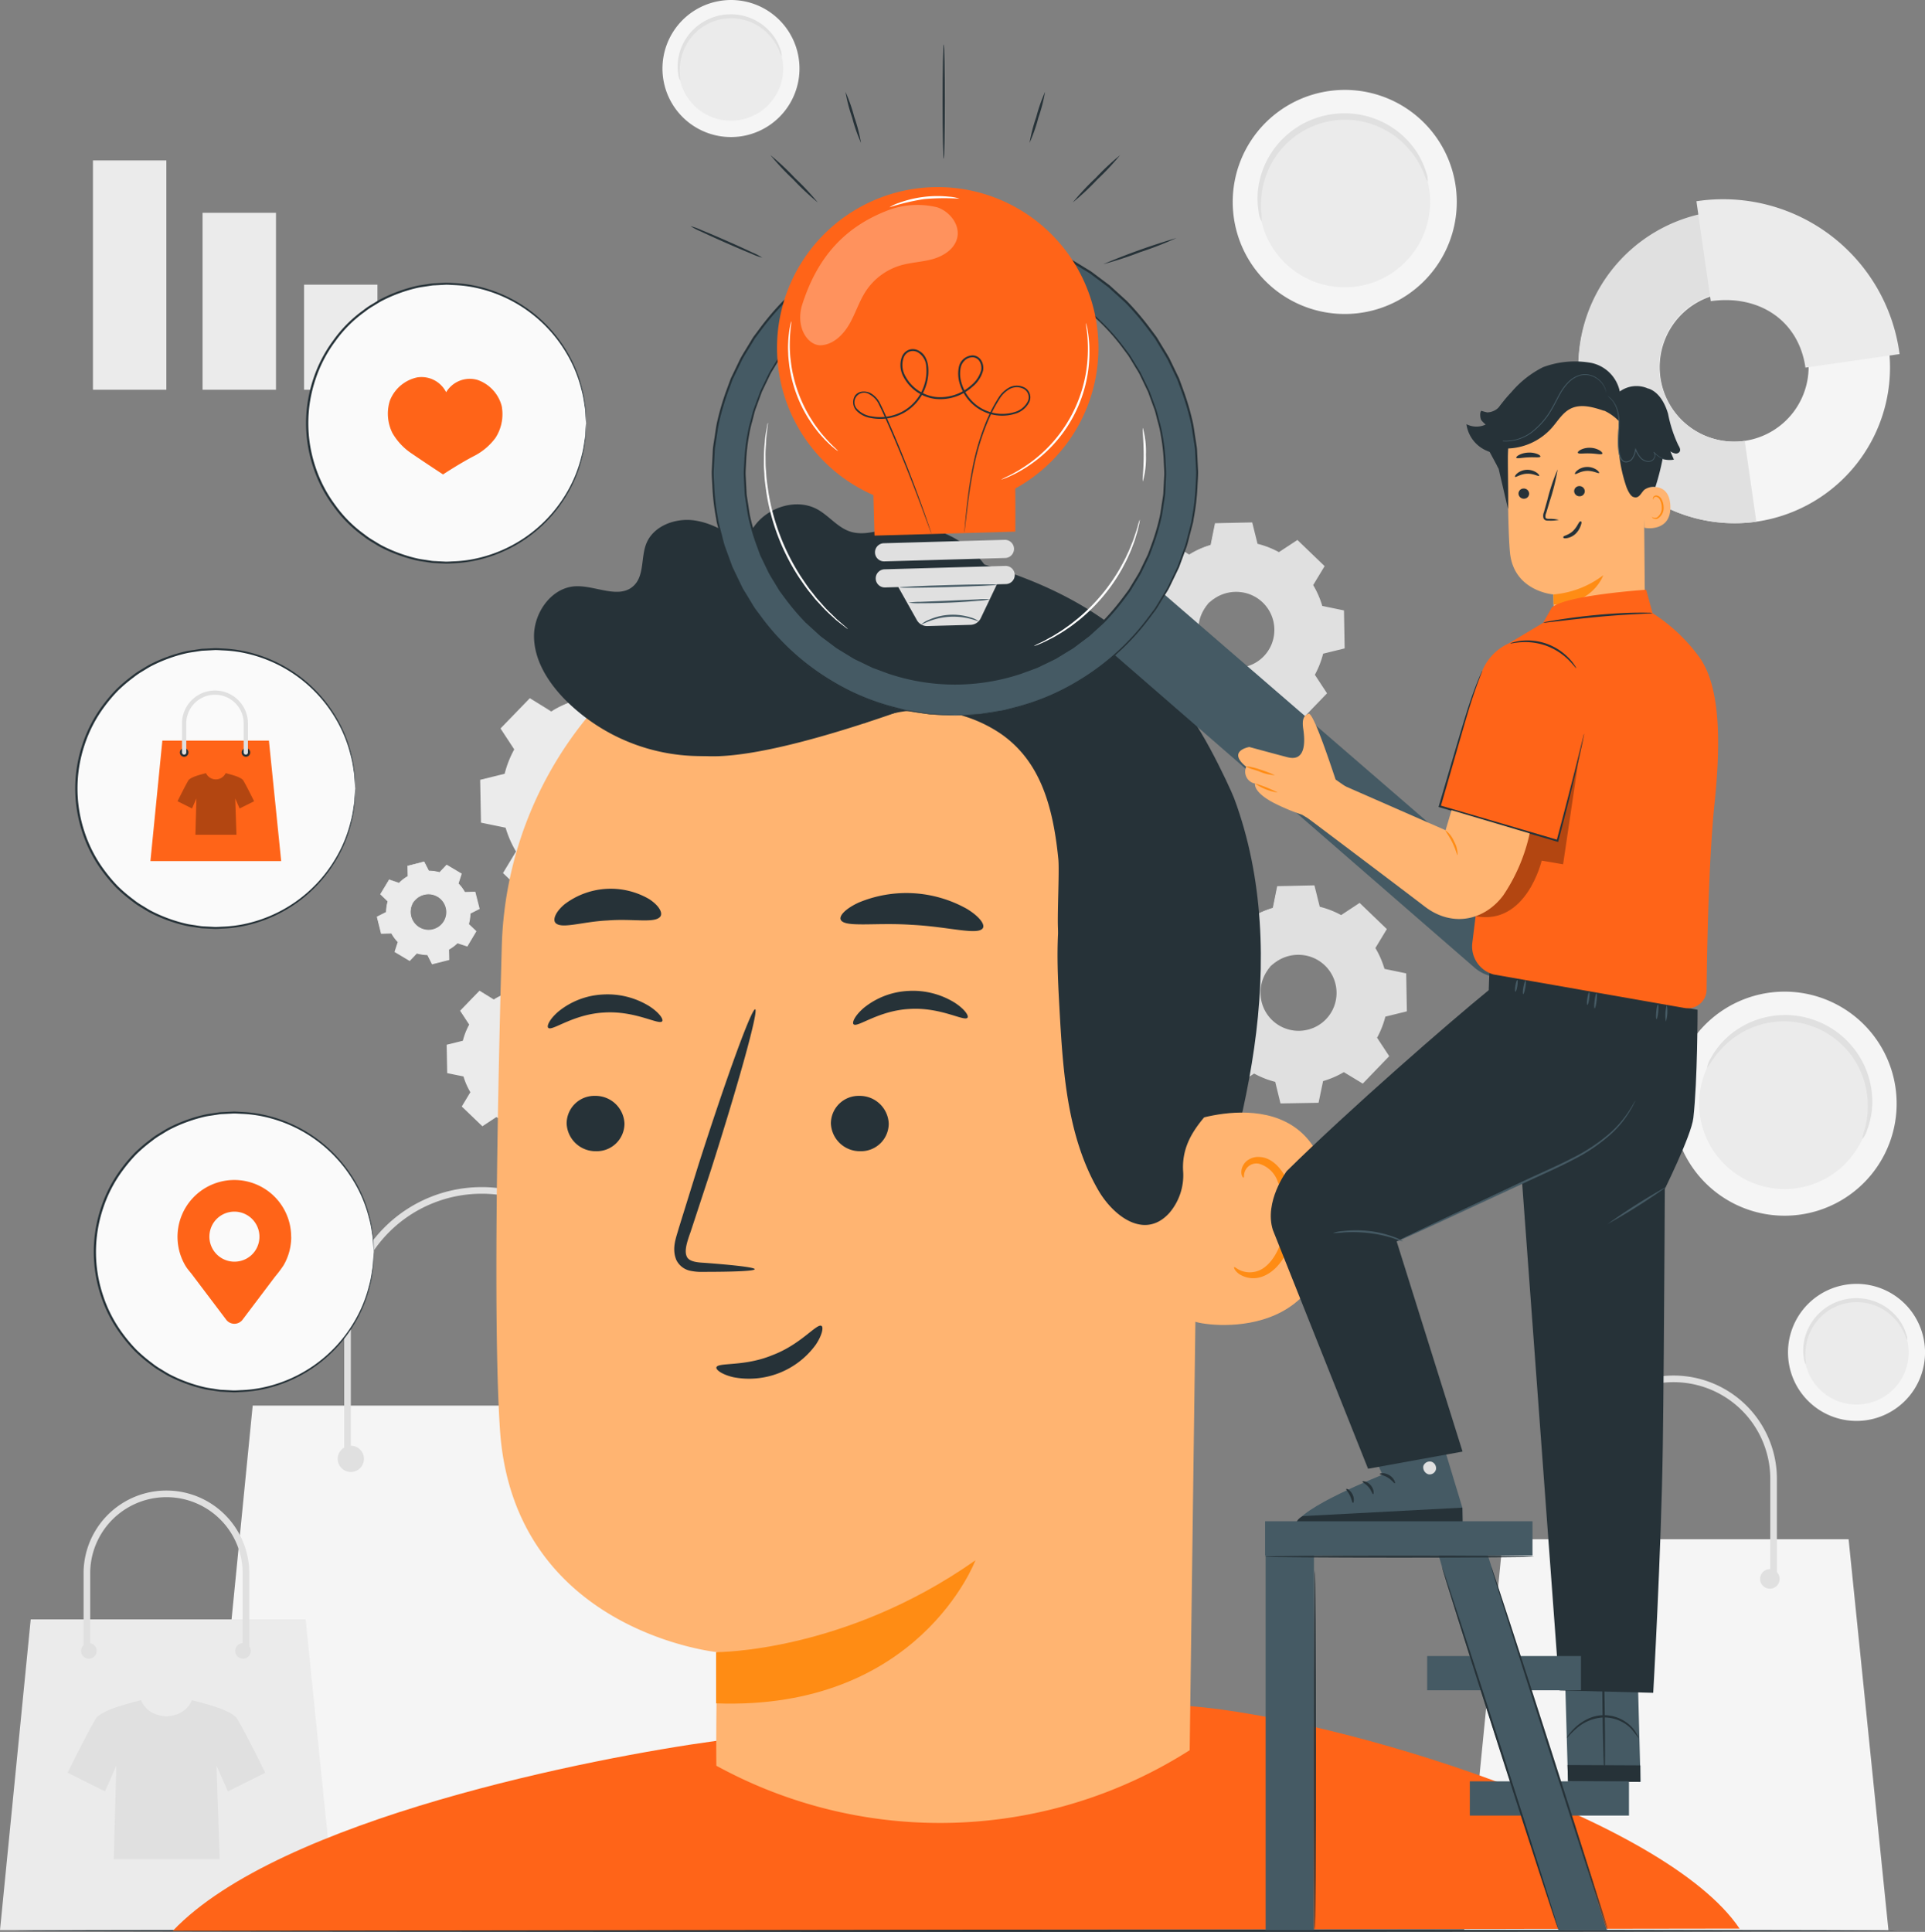 <svg id="Group_1056" data-name="Group 1056" xmlns="http://www.w3.org/2000/svg" xmlns:xlink="http://www.w3.org/1999/xlink" width="290.393" height="291.426" viewBox="0 0 290.393 291.426">
  <rect x="0" y="0" width="290.393" height="291.426" fill="#808080" stroke="none"/>
  <defs>
    <clipPath id="clip-path">
      <rect id="Rectangle_901" data-name="Rectangle 901" width="290.393" height="291.426" fill="none"/>
    </clipPath>
    <clipPath id="clip-path-6">
      <rect id="Rectangle_889" data-name="Rectangle 889" width="11.549" height="9.288" fill="none"/>
    </clipPath>
    <clipPath id="clip-path-10">
      <rect id="Rectangle_893" data-name="Rectangle 893" width="15.752" height="25.253" fill="none"/>
    </clipPath>
    <clipPath id="clip-path-12">
      <rect id="Rectangle_899" data-name="Rectangle 899" width="23.766" height="21.181" fill="none"/>
    </clipPath>
  </defs>
  <g id="Group_1055" data-name="Group 1055" clip-path="url(#clip-path)">
    <g id="Group_1031" data-name="Group 1031">
      <g id="Group_1030" data-name="Group 1030" clip-path="url(#clip-path)">
        <path id="Path_4640" data-name="Path 4640" d="M370.606,76.3a23.5,23.5,0,1,1,26.612,20.023A23.583,23.583,0,0,1,370.606,76.3m34.378-4.941a11.235,11.235,0,1,0-9.516,12.771,11.271,11.271,0,0,0,9.516-12.771" transform="translate(-132.266 -17.627)" fill="#f5f5f5"/>
        <path id="Path_4641" data-name="Path 4641" d="M370.607,76.438a23.582,23.582,0,0,1,19.9-26.708l1.751,12.193a11.286,11.286,0,0,0,3.207,22.344l1.751,12.194a23.574,23.574,0,0,1-26.612-20.023" transform="translate(-132.267 -17.76)" fill="#e0e0e0"/>
        <path id="Path_4642" data-name="Path 4642" d="M398.074,47.061A26.846,26.846,0,0,1,428.72,70.119l-14.2,2.04c-1.034-7.207-7.108-11.054-14.281-10.023Z" transform="translate(-142.162 -16.703)" fill="#ebebeb"/>
        <path id="Path_4643" data-name="Path 4643" d="M111.971,232.529a10.112,10.112,0,0,1,2.463-1.083l.5-2.445,4.127-.09.6,2.42a10.121,10.121,0,0,1,2.508.975l2.08-1.376,2.982,2.854-1.284,2.137a10.109,10.109,0,0,1,1.083,2.464l2.444.5.09,4.127-2.42.6a10.127,10.127,0,0,1-.975,2.508l1.376,2.08-2.854,2.982-2.138-1.284a10.082,10.082,0,0,1-2.463,1.083l-.5,2.445-4.127.089-.6-2.42a10.126,10.126,0,0,1-2.508-.975l-2.08,1.376-2.982-2.854,1.284-2.138a10.1,10.1,0,0,1-1.083-2.464l-2.445-.5-.089-4.127,2.42-.6a10.127,10.127,0,0,1,.975-2.508l-1.376-2.08,2.854-2.982Zm2.223,5.488a4.428,4.428,0,1,0,6.26-.136,4.428,4.428,0,0,0-6.26.136" transform="translate(-37.484 -81.75)" fill="#ebebeb"/>
        <path id="Path_4644" data-name="Path 4644" d="M118.6,242.273a3.349,3.349,0,0,1,.822-.727,4.406,4.406,0,0,1,2.885-.695,4.461,4.461,0,0,1,1.967.689,4.53,4.53,0,0,1,1.595,1.782,4.537,4.537,0,0,1,.439,2.6,4.517,4.517,0,0,1-3.721,3.887,4.533,4.533,0,0,1-2.622-.324,4.54,4.54,0,0,1-1.85-1.517,4.465,4.465,0,0,1-.774-1.934,4.408,4.408,0,0,1,.569-2.913,3.349,3.349,0,0,1,.69-.852c.024.02-.266.292-.6.9a4.414,4.414,0,0,0-.478,2.836,4.328,4.328,0,0,0,2.541,3.264,4.324,4.324,0,0,0,2.484.294,4.291,4.291,0,0,0,3.517-3.675,4.329,4.329,0,0,0-.4-2.468,4.327,4.327,0,0,0-3.372-2.4,4.414,4.414,0,0,0-2.813.6c-.594.365-.852.667-.874.644" transform="translate(-41.887 -86.006)" fill="#ebebeb"/>
        <path id="Path_4645" data-name="Path 4645" d="M111.92,232.487a.891.891,0,0,1-.138-.072l-.41-.235-1.611-.942.05-.006-2.837,3,.007-.08,1.384,2.075.025.037-.022.04a10.131,10.131,0,0,0-.959,2.492l-.012.049-.049.012-2.419.611.068-.089c.032,1.3.065,2.678.1,4.126l-.08-.1,2.445.493.062.013.017.061a10.056,10.056,0,0,0,1.076,2.435l.035.057-.034.057-1.281,2.139-.019-.139,2.985,2.85-.147-.013,2.078-1.378.06-.041.064.035a10.067,10.067,0,0,0,2.478.961l.072.017.019.073.606,2.42-.123-.094,4.127-.091-.121.1c.157-.772.327-1.605.5-2.444l.015-.076.074-.021a9.96,9.96,0,0,0,2.43-1.068h0l.066-.039.065.039,2.138,1.284-.157.021,2.855-2.981-.014.156-1.374-2.08-.042-.063.037-.066a10,10,0,0,0,.964-2.477l.018-.073.072-.017,2.421-.6-.092.12q-.043-2.113-.085-4.127l.093.112-2.444-.5-.068-.014-.019-.066a10.007,10.007,0,0,0-1.067-2.438l-.035-.057.034-.057,1.287-2.136.018.131-2.976-2.86.121.011-2.083,1.371-.046.03-.048-.026a10.075,10.075,0,0,0-2.484-.973l-.049-.012-.012-.049c-.217-.88-.412-1.673-.6-2.422l.075.057-4.127.072.055-.046-.514,2.441-.005.024-.024.007a10.485,10.485,0,0,0-1.884.734l-.443.234a.98.98,0,0,1-.148.076,1.228,1.228,0,0,1,.137-.094c.094-.059.237-.147.435-.253a9.725,9.725,0,0,1,1.88-.775l-.028.031c.131-.668.289-1.47.482-2.448l.009-.044h.046l4.126-.108h.06l.015.059c.19.748.39,1.54.613,2.418l-.061-.061a10.19,10.19,0,0,1,2.532.976l-.094,0,2.076-1.381.064-.043.057.054,2.987,2.848.061.058-.044.073-1.28,2.14v-.114a10.246,10.246,0,0,1,1.1,2.489l-.087-.08,2.445.494.091.019,0,.094q.046,2.012.094,4.126l0,.1-.094.024-2.42.606.089-.09a10.248,10.248,0,0,1-.985,2.539l-.005-.129,1.377,2.08.055.084-.069.073-2.854,2.982-.069.073-.087-.053-2.138-1.283h.129a10.27,10.27,0,0,1-2.492,1.095l.089-.1c-.172.84-.341,1.673-.5,2.445l-.02.1-.1,0-4.127.088-.1,0-.024-.1c-.208-.835-.414-1.662-.6-2.421l.091.09a10.293,10.293,0,0,1-2.537-.988l.125-.005-2.082,1.374-.079.052-.068-.065-2.978-2.858-.065-.062.046-.078,1.287-2.136v.113a10.244,10.244,0,0,1-1.09-2.491l.08.073-2.444-.5-.078-.016,0-.079c-.028-1.448-.055-2.827-.08-4.127v-.073l.07-.017,2.422-.6-.061.062a10.2,10.2,0,0,1,.991-2.525l0,.077-1.367-2.085-.028-.043.036-.037,2.871-2.965.022-.023.028.017,1.574.971.406.255a1.331,1.331,0,0,1,.137.093" transform="translate(-37.433 -81.708)" fill="#ebebeb"/>
        <path id="Path_4646" data-name="Path 4646" d="M123.461,163.945a15.248,15.248,0,0,1,3.72-1.635l.752-3.693,6.233-.136.912,3.655a15.273,15.273,0,0,1,3.788,1.472l3.141-2.078,4.5,4.311-1.938,3.229a15.283,15.283,0,0,1,1.635,3.721l3.691.752.136,6.232-3.656.913a15.265,15.265,0,0,1-1.472,3.788l2.078,3.142-4.31,4.5-3.229-1.939a15.257,15.257,0,0,1-3.721,1.635l-.752,3.693-6.232.135-.912-3.655a15.258,15.258,0,0,1-3.788-1.472l-3.142,2.078-4.5-4.311,1.939-3.229a15.268,15.268,0,0,1-1.636-3.72l-3.692-.752-.136-6.232,3.656-.913A15.291,15.291,0,0,1,118,169.65l-2.078-3.141,4.31-4.5Zm3.358,8.289a6.687,6.687,0,1,0,9.455-.206,6.688,6.688,0,0,0-9.455.206" transform="translate(-40.309 -56.598)" fill="#ebebeb"/>
        <path id="Path_4647" data-name="Path 4647" d="M133.47,178.66a5.059,5.059,0,0,1,1.241-1.1,6.658,6.658,0,0,1,4.358-1.05,6.74,6.74,0,0,1,2.969,1.041,6.842,6.842,0,0,1,2.41,2.692,6.843,6.843,0,0,1,.662,3.932,6.824,6.824,0,0,1-5.62,5.871,6.85,6.85,0,0,1-3.958-.49,6.848,6.848,0,0,1-2.795-2.29,6.749,6.749,0,0,1-1.169-2.921,6.661,6.661,0,0,1,.86-4.4,5.052,5.052,0,0,1,1.043-1.287c.036.031-.4.44-.913,1.361a6.662,6.662,0,0,0-.721,4.283,6.532,6.532,0,0,0,3.839,4.93,6.525,6.525,0,0,0,3.751.444,6.478,6.478,0,0,0,5.312-5.55,6.532,6.532,0,0,0-.607-3.727,6.533,6.533,0,0,0-5.092-3.619,6.661,6.661,0,0,0-4.249.907c-.9.551-1.288,1.007-1.32.971" transform="translate(-46.96 -63.024)" fill="#ebebeb"/>
        <path id="Path_4648" data-name="Path 4648" d="M123.385,163.88a1.412,1.412,0,0,1-.208-.109l-.619-.354-2.433-1.423.076-.01-4.285,4.528.011-.121,2.091,3.133.038.057-.033.06a15.22,15.22,0,0,0-1.448,3.763l-.017.074-.075.019-3.653.923.1-.136c.048,1.962.1,4.045.15,6.231l-.121-.144,3.693.744.094.019.027.093A15.214,15.214,0,0,0,118.4,184.9l.053.085-.051.087-1.934,3.231-.028-.212,4.508,4.305-.222-.02,3.139-2.081.092-.061.1.053a15.189,15.189,0,0,0,3.743,1.451l.109.026.028.109c.286,1.144.6,2.393.915,3.655l-.186-.142,6.233-.139-.183.153.751-3.693.023-.114.111-.031a15.156,15.156,0,0,0,3.671-1.614l0,0,.1-.06.1.059,3.229,1.94-.237.032,4.311-4.5-.021.236-2.076-3.142-.063-.1.055-.1a15.135,15.135,0,0,0,1.455-3.741l.027-.109.109-.027,3.657-.91-.139.181q-.066-3.191-.13-6.232l.141.169-3.691-.757-.1-.021-.029-.1a15.128,15.128,0,0,0-1.612-3.682l-.052-.086.051-.086,1.944-3.225.026.2-4.494-4.319.183.016-3.147,2.07-.069.046-.073-.041a15.219,15.219,0,0,0-3.751-1.47l-.075-.018-.018-.074-.9-3.659.112.086-6.233.108.082-.069c-.31,1.473-.564,2.681-.776,3.688l-.008.037-.035.01a15.833,15.833,0,0,0-2.845,1.108l-.669.354a1.569,1.569,0,0,1-.223.114,1.921,1.921,0,0,1,.208-.142c.141-.089.357-.221.655-.382a14.8,14.8,0,0,1,2.84-1.171l-.043.047c.2-1.009.437-2.221.728-3.7l.013-.067.069,0,6.231-.163.091,0,.023.088c.285,1.13.588,2.325.924,3.652l-.093-.092a15.4,15.4,0,0,1,3.824,1.474l-.142.006,3.136-2.086.1-.064.085.081,4.512,4.3.092.088-.066.109-1.933,3.232v-.172a15.491,15.491,0,0,1,1.659,3.76l-.131-.121,3.693.748.138.028,0,.141q.069,3.039.143,6.232l0,.145-.142.036-3.655.915.135-.136A15.469,15.469,0,0,1,145,184.5l-.008-.195,2.079,3.14.084.127-.1.11-4.309,4.5-.106.111-.131-.079-3.229-1.938h.195a15.5,15.5,0,0,1-3.764,1.654l.134-.146-.753,3.692-.03.149-.152,0-6.233.133-.15,0-.036-.145-.91-3.657.136.135a15.489,15.489,0,0,1-3.832-1.492l.188-.008-3.143,2.075-.119.079-.1-.1-4.5-4.316-.1-.095.07-.117,1.944-3.225v.171a15.457,15.457,0,0,1-1.647-3.763l.121.111-3.691-.759-.118-.024,0-.12c-.042-2.187-.083-4.27-.121-6.233l0-.109.105-.026,3.659-.9-.092.093a15.428,15.428,0,0,1,1.5-3.813l.005.116-2.066-3.149-.043-.066.054-.055,4.337-4.478.034-.035.041.025,2.379,1.466.612.385a1.864,1.864,0,0,1,.207.14" transform="translate(-40.233 -56.533)" fill="#ebebeb"/>
        <path id="Path_4649" data-name="Path 4649" d="M273.862,127.493a13.4,13.4,0,0,1,3.275-1.423l.674-3.241,5.477-.1.788,3.216a13.427,13.427,0,0,1,3.323,1.307l2.768-1.814,3.941,3.8-1.716,2.83a13.4,13.4,0,0,1,1.423,3.275l3.241.674.1,5.477-3.215.788a13.423,13.423,0,0,1-1.308,3.322l1.815,2.768-3.8,3.941-2.829-1.716a13.441,13.441,0,0,1-3.275,1.423l-.676,3.241-5.476.1-.788-3.216a13.438,13.438,0,0,1-3.323-1.308l-2.768,1.815-3.941-3.805,1.716-2.829a13.426,13.426,0,0,1-1.423-3.275l-3.241-.675-.1-5.476,3.216-.789a13.4,13.4,0,0,1,1.308-3.322l-1.815-2.768,3.8-3.94Zm2.92,7.3a5.876,5.876,0,1,0,8.308-.146,5.875,5.875,0,0,0-8.308.146" transform="translate(-94.466 -43.831)" fill="#e0e0e0"/>
        <path id="Path_4650" data-name="Path 4650" d="M282.62,140.43a4.432,4.432,0,0,1,1.094-.96,5.842,5.842,0,0,1,3.833-.906,5.917,5.917,0,0,1,2.6.925,6.02,6.02,0,0,1,2.108,2.374,6.032,6.032,0,0,1,.566,3.458,5.992,5.992,0,0,1-4.96,5.138,6.019,6.019,0,0,1-3.476-.446,6.011,6.011,0,0,1-2.447-2.022,5.923,5.923,0,0,1-1.016-2.572,5.852,5.852,0,0,1,.771-3.862,4.422,4.422,0,0,1,.922-1.127c.031.027-.355.386-.808,1.192a5.868,5.868,0,0,0-.649,3.762,5.743,5.743,0,0,0,3.354,4.346,5.739,5.739,0,0,0,3.295.4,5.694,5.694,0,0,0,4.688-4.856A5.753,5.753,0,0,0,291.98,142a5.738,5.738,0,0,0-4.461-3.2,5.854,5.854,0,0,0-3.737.781c-.79.481-1.135.879-1.162.849" transform="translate(-100.305 -49.473)" fill="#e0e0e0"/>
        <path id="Path_4651" data-name="Path 4651" d="M273.794,127.436a1.3,1.3,0,0,1-.183-.1l-.543-.314-2.132-1.259.066-.009-3.781,3.963.01-.106,1.825,2.76.033.049-.029.053a13.4,13.4,0,0,0-1.286,3.3l-.015.065-.066.016-3.214.8.092-.118c.034,1.724.07,3.554.109,5.476l-.105-.127,3.242.668.082.017.023.081a13.373,13.373,0,0,0,1.414,3.238l.046.075-.046.076-1.711,2.832-.024-.186,3.945,3.8-.195-.019,2.766-1.817.081-.053.085.047a13.33,13.33,0,0,0,3.283,1.289l.1.024.024.1.79,3.215-.163-.125,5.476-.1-.161.133.674-3.241.021-.1.1-.028a13.3,13.3,0,0,0,3.231-1.4l0,0,.089-.052.086.052,2.829,1.716-.208.027q1.93-2,3.805-3.94l-.019.208-1.813-2.769-.055-.084.049-.087a13.253,13.253,0,0,0,1.293-3.281l.024-.1.1-.023,3.216-.786-.122.158q-.046-2.8-.091-5.476l.123.149-3.241-.679-.089-.019-.025-.088a13.3,13.3,0,0,0-1.4-3.241l-.046-.076.046-.075,1.72-2.827.023.174-3.933-3.813.161.015L287.4,127.3l-.062.04-.064-.035A13.368,13.368,0,0,0,283.982,126l-.065-.016-.016-.065-.777-3.218.1.076-5.477.072.072-.06-.695,3.237-.007.033-.031.008a13.863,13.863,0,0,0-2.5.964l-.589.308a1.4,1.4,0,0,1-.2.1,1.569,1.569,0,0,1,.183-.124c.125-.077.315-.193.577-.333a13.01,13.01,0,0,1,2.5-1.018l-.038.041.653-3.246.012-.059h.061l5.476-.12.079,0,.019.078.8,3.212-.081-.081a13.545,13.545,0,0,1,3.355,1.309l-.125.005,2.764-1.821.085-.057.075.072,3.948,3.8.081.078-.059.1-1.711,2.833v-.151a13.6,13.6,0,0,1,1.443,3.31l-.114-.107,3.242.671.121.025,0,.124q.05,2.671.1,5.477l0,.128-.125.031-3.215.79.12-.119a13.585,13.585,0,0,1-1.321,3.364l-.006-.171,1.815,2.767.073.111-.093.1-3.8,3.941-.093.1-.115-.069-2.83-1.715h.172a13.6,13.6,0,0,1-3.313,1.439l.118-.128c-.231,1.113-.462,2.218-.675,3.241l-.028.131-.134,0-5.476.094-.132,0-.031-.129-.786-3.216.119.119a13.605,13.605,0,0,1-3.361-1.326l.165-.006-2.77,1.812-.105.069-.09-.087-3.936-3.81-.086-.084.062-.1,1.72-2.827v.15a13.584,13.584,0,0,1-1.433-3.312l.105.1-3.24-.681-.1-.022,0-.106c-.03-1.922-.057-3.752-.084-5.477v-.1l.093-.023,3.218-.78-.081.081a13.538,13.538,0,0,1,1.328-3.344l0,.1-1.8-2.775-.037-.058.048-.049,3.827-3.918.03-.031.036.022,2.085,1.3.535.341a1.658,1.658,0,0,1,.182.124" transform="translate(-94.399 -43.774)" fill="#e0e0e0"/>
        <path id="Path_4652" data-name="Path 4652" d="M288.446,212.661a13.392,13.392,0,0,1,3.275-1.423L292.4,208l5.477-.1.788,3.216a13.426,13.426,0,0,1,3.323,1.307l2.768-1.814,3.941,3.8-1.716,2.83a13.4,13.4,0,0,1,1.423,3.275l3.241.674.1,5.477-3.216.788a13.4,13.4,0,0,1-1.307,3.322l1.814,2.768-3.8,3.941-2.829-1.716a13.419,13.419,0,0,1-3.275,1.423l-.675,3.241-5.476.1-.788-3.216a13.429,13.429,0,0,1-3.323-1.308l-2.768,1.815-3.941-3.805,1.716-2.829a13.393,13.393,0,0,1-1.423-3.275l-3.241-.674-.1-5.476,3.215-.789a13.421,13.421,0,0,1,1.308-3.322l-1.814-2.768,3.8-3.94Zm2.919,7.3a5.876,5.876,0,1,0,8.309-.146,5.876,5.876,0,0,0-8.309.146" transform="translate(-99.675 -74.246)" fill="#e0e0e0"/>
        <path id="Path_4653" data-name="Path 4653" d="M297.2,225.6a4.44,4.44,0,0,1,1.094-.96,5.849,5.849,0,0,1,3.833-.906,5.916,5.916,0,0,1,2.6.925,6.019,6.019,0,0,1,2.107,2.374,6.033,6.033,0,0,1,.568,3.458,6,6,0,0,1-4.96,5.138,6.019,6.019,0,0,1-3.476-.446,6.011,6.011,0,0,1-2.447-2.022,5.915,5.915,0,0,1-1.016-2.571,5.848,5.848,0,0,1,.771-3.862,4.429,4.429,0,0,1,.921-1.127c.032.027-.355.386-.807,1.192a5.859,5.859,0,0,0-.649,3.762A5.742,5.742,0,0,0,299.1,234.9a5.736,5.736,0,0,0,3.295.4,5.694,5.694,0,0,0,4.688-4.856,5.752,5.752,0,0,0-.519-3.278,5.74,5.74,0,0,0-4.461-3.2,5.851,5.851,0,0,0-3.736.781c-.791.481-1.136.879-1.164.849" transform="translate(-105.513 -79.888)" fill="#e0e0e0"/>
        <path id="Path_4654" data-name="Path 4654" d="M288.377,212.6a1.3,1.3,0,0,1-.183-.1l-.543-.314-2.132-1.259.066-.009-3.781,3.963.01-.106,1.825,2.76.033.049-.029.053a13.4,13.4,0,0,0-1.286,3.3l-.015.064-.066.017-3.214.8.092-.118c.034,1.724.071,3.554.109,5.476l-.105-.127,3.242.668.082.017.024.081a13.344,13.344,0,0,0,1.413,3.238l.046.075-.046.076-1.711,2.832-.024-.186,3.945,3.8-.195-.018,2.766-1.817.081-.053.085.047a13.331,13.331,0,0,0,3.283,1.289l.1.024.024.1.79,3.215-.163-.125,5.476-.1-.161.133.674-3.241.021-.1.1-.028a13.288,13.288,0,0,0,3.231-1.4l0,0,.089-.052.086.052,2.829,1.716-.208.027q1.93-2,3.805-3.94l-.019.208-1.813-2.769-.055-.084.049-.087a13.251,13.251,0,0,0,1.293-3.281l.024-.1.1-.023,3.216-.786-.122.158q-.046-2.8-.091-5.476l.123.148-3.241-.678-.089-.019-.024-.088a13.323,13.323,0,0,0-1.4-3.241l-.046-.076.046-.075,1.72-2.827.023.174-3.933-3.813.161.015-2.772,1.807-.062.04-.064-.035a13.367,13.367,0,0,0-3.291-1.306l-.065-.016-.016-.065c-.282-1.169-.537-2.222-.777-3.218l.1.076-5.477.072.072-.06-.695,3.237-.007.033-.031.008a13.866,13.866,0,0,0-2.5.964l-.589.308a1.4,1.4,0,0,1-.2.1,1.576,1.576,0,0,1,.183-.124c.125-.077.315-.193.577-.333a12.969,12.969,0,0,1,2.5-1.018l-.038.041.653-3.246.012-.058h.061l5.476-.12.079,0,.019.078.8,3.212-.081-.081a13.546,13.546,0,0,1,3.355,1.309l-.125.005,2.764-1.821.086-.057.075.072,3.949,3.8.08.078-.059.1-1.711,2.833v-.151a13.58,13.58,0,0,1,1.443,3.31l-.114-.107,3.242.671.121.025,0,.125q.05,2.67.1,5.476l0,.128-.125.031-3.215.791.12-.12a13.586,13.586,0,0,1-1.321,3.364l-.006-.171L309.1,233.4l.073.111-.093.1-3.8,3.941-.093.1-.115-.069-2.83-1.715h.172A13.6,13.6,0,0,1,299.1,237.3l.118-.128c-.231,1.113-.462,2.218-.675,3.241l-.027.131-.134,0-5.477.094-.132,0-.031-.129-.786-3.216.119.119a13.6,13.6,0,0,1-3.361-1.326l.165-.006-2.77,1.812-.105.069-.089-.087-3.936-3.81-.086-.084.062-.1,1.72-2.827v.15a13.6,13.6,0,0,1-1.433-3.313l.105.1-3.24-.681-.1-.022,0-.106c-.03-1.922-.057-3.752-.084-5.477v-.1l.093-.023,3.218-.78-.081.081a13.536,13.536,0,0,1,1.328-3.344l0,.1-1.8-2.775-.037-.058.048-.049,3.827-3.918.03-.031.036.022,2.085,1.3.536.341a1.673,1.673,0,0,1,.181.124" transform="translate(-99.607 -74.19)" fill="#e0e0e0"/>
        <path id="Path_4655" data-name="Path 4655" d="M91.8,205.4a6.262,6.262,0,0,1,1.338-1l-.039-1.547,2.481-.627.7,1.379a6.242,6.242,0,0,1,1.652.24L99,202.73l2.2,1.311-.479,1.47a6.262,6.262,0,0,1,1,1.338l1.547-.039.627,2.482-1.379.7a6.264,6.264,0,0,1-.24,1.652l1.121,1.066-1.311,2.2-1.47-.479a6.261,6.261,0,0,1-1.338,1l.039,1.547-2.481.627-.7-1.379a6.291,6.291,0,0,1-1.652-.24L93.41,217.1l-2.2-1.311.479-1.47a6.262,6.262,0,0,1-1-1.338l-1.547.039-.627-2.481,1.379-.7a6.289,6.289,0,0,1,.24-1.651l-1.121-1.066,1.311-2.2Zm2.107,3.008a2.746,2.746,0,1,0,3.765-.952,2.746,2.746,0,0,0-3.765.952" transform="translate(-31.612 -72.222)" fill="#ebebeb"/>
        <path id="Path_4656" data-name="Path 4656" d="M96.659,211.068a2.088,2.088,0,0,1,.4-.554,2.733,2.733,0,0,1,1.648-.821,2.766,2.766,0,0,1,1.284.143,2.808,2.808,0,0,1,1.212.855,2.82,2.82,0,0,1,.627,1.513,2.8,2.8,0,0,1-1.709,2.867,2.809,2.809,0,0,1-1.629.168,2.81,2.81,0,0,1-1.329-.659,2.767,2.767,0,0,1-.737-1.062,2.732,2.732,0,0,1-.061-1.84,2.08,2.08,0,0,1,.3-.611c.017.009-.12.213-.24.629a2.743,2.743,0,0,0,.105,1.781,2.687,2.687,0,0,0,1.99,1.62,2.687,2.687,0,0,0,1.542-.168,2.66,2.66,0,0,0,1.616-2.71,2.686,2.686,0,0,0-.586-1.436,2.681,2.681,0,0,0-2.371-.98,2.739,2.739,0,0,0-1.617.753c-.308.3-.422.521-.438.51" transform="translate(-34.366 -74.88)" fill="#ebebeb"/>
        <path id="Path_4657" data-name="Path 4657" d="M91.763,205.372a.577.577,0,0,1-.093-.024l-.28-.085-1.105-.346.03-.011-1.3,2.206-.007-.049,1.125,1.061.021.019-.008.027a6.272,6.272,0,0,0-.233,1.639v.031l-.028.014-1.377.706.029-.064c.2.781.411,1.61.633,2.48l-.061-.046,1.546-.042h.04l.019.034a6.246,6.246,0,0,0,.989,1.322l.029.03-.013.039-.477,1.471-.031-.082,2.2,1.308-.091.012,1.065-1.122.031-.033.044.012a6.243,6.243,0,0,0,1.632.237h.046l.021.041.7,1.378-.088-.04,2.482-.629-.059.078c-.012-.489-.026-1.016-.039-1.547v-.048l.042-.023a6.208,6.208,0,0,0,1.32-.983h0l.035-.033.044.014,1.471.479-.092.035,1.311-2.2.013.1-1.12-1.067-.034-.032.013-.045a6.194,6.194,0,0,0,.239-1.631v-.046l.041-.021,1.38-.7-.039.085q-.32-1.271-.626-2.482l.072.055-1.547.037h-.042l-.021-.037a6.22,6.22,0,0,0-.984-1.326l-.028-.03.012-.039.482-1.47.029.077-2.2-1.315.075-.01-1.069,1.118-.023.024-.033-.009a6.225,6.225,0,0,0-1.637-.243h-.032L96.2,203.6c-.253-.5-.481-.955-.7-1.382l.053.024-2.485.617.026-.035c.012.618.021,1.125.029,1.547v.015l-.013.007a6.494,6.494,0,0,0-1.037.705l-.235.2a.6.6,0,0,1-.078.066.786.786,0,0,1,.07-.076c.048-.048.123-.122.227-.213a6.062,6.062,0,0,1,1.029-.73l-.013.023c-.013-.422-.03-.929-.049-1.547V202.8l.028-.007,2.479-.638.036-.01.017.033.706,1.377-.046-.028a6.305,6.305,0,0,1,1.666.238l-.057.015,1.063-1.123.033-.035.042.025,2.2,1.306.045.026-.016.05-.476,1.471-.016-.069a6.359,6.359,0,0,1,1.009,1.352l-.063-.036,1.547-.041.058,0,.014.057q.308,1.21.63,2.481l.015.058-.053.028-1.378.7.041-.067a6.338,6.338,0,0,1-.242,1.671l-.021-.077,1.121,1.066.046.042-.032.054-1.31,2.2-.032.054-.06-.019-1.47-.479.079-.019h0a6.333,6.333,0,0,1-1.354,1.008l.04-.071c.013.531.026,1.058.038,1.547l0,.062-.06.015-2.482.627-.06.015-.028-.055c-.242-.476-.482-.948-.7-1.38l.067.042a6.364,6.364,0,0,1-1.671-.245l.075-.02-1.067,1.119-.041.042-.05-.03-2.2-1.313-.048-.028.017-.053.481-1.47.016.068a6.337,6.337,0,0,1-1.005-1.355l.059.033-1.547.036h-.049l-.012-.048c-.218-.871-.426-1.7-.622-2.483l-.011-.044.04-.021,1.381-.7-.028.046a6.315,6.315,0,0,1,.248-1.663l.012.046-1.116-1.07-.023-.022.016-.028,1.324-2.191.01-.017.019.006,1.086.368.28.1a.792.792,0,0,1,.1.037" transform="translate(-31.576 -72.192)" fill="#ebebeb"/>
        <path id="Path_4658" data-name="Path 4658" d="M407.583,420.141h-64l5.83-58.964h52.158Z" transform="translate(-122.704 -128.985)" fill="#f5f5f5"/>
        <path id="Path_4659" data-name="Path 4659" d="M370.476,369.666A1.475,1.475,0,1,1,369,368.191a1.475,1.475,0,0,1,1.475,1.475" transform="translate(-131.253 -131.49)" fill="#e0e0e0"/>
        <path id="Path_4660" data-name="Path 4660" d="M415.962,369.666a1.475,1.475,0,1,1-1.475-1.475,1.475,1.475,0,0,1,1.475,1.475" transform="translate(-147.497 -131.49)" fill="#e0e0e0"/>
        <path id="Path_4661" data-name="Path 4661" d="M369.238,353.721V338.632a15.089,15.089,0,1,1,30.178,0v15.089" transform="translate(-131.864 -115.546)" fill="none" stroke="#e0e0e0" stroke-width="1"/>
        <path id="Path_4662" data-name="Path 4662" d="M133,408.944H47.128l7.822-79.12h69.987Z" transform="translate(-16.83 -117.789)" fill="#f5f5f5"/>
        <path id="Path_4663" data-name="Path 4663" d="M83.207,341.216a1.979,1.979,0,1,1-1.979-1.979,1.979,1.979,0,0,1,1.979,1.979" transform="translate(-28.302 -121.15)" fill="#e0e0e0"/>
        <path id="Path_4664" data-name="Path 4664" d="M144.24,341.216a1.979,1.979,0,1,1-1.979-1.979,1.979,1.979,0,0,1,1.979,1.979" transform="translate(-50.098 -121.15)" fill="#e0e0e0"/>
        <path id="Path_4665" data-name="Path 4665" d="M81.546,319.82V299.574a20.246,20.246,0,1,1,40.493,0V319.82" transform="translate(-29.122 -99.755)" fill="none" stroke="#e0e0e0" stroke-width="1"/>
        <path id="Path_4666" data-name="Path 4666" d="M50.877,426.855H0l4.634-46.878H46.1Z" transform="translate(0 -135.7)" fill="#ebebeb"/>
        <path id="Path_4667" data-name="Path 4667" d="M21.376,386.727a1.173,1.173,0,1,1-1.173-1.173,1.173,1.173,0,0,1,1.173,1.173" transform="translate(-6.796 -137.691)" fill="#e0e0e0"/>
        <path id="Path_4668" data-name="Path 4668" d="M57.538,386.727a1.173,1.173,0,1,1-1.173-1.173,1.173,1.173,0,0,1,1.173,1.173" transform="translate(-19.711 -137.691)" fill="#e0e0e0"/>
        <path id="Path_4669" data-name="Path 4669" d="M20.392,374.05v-12a12,12,0,0,1,23.992,0v12" transform="translate(-7.283 -125.015)" fill="none" stroke="#e0e0e0" stroke-width="1"/>
        <path id="Path_4670" data-name="Path 4670" d="M45.679,409.887s-3.857-7.819-4.449-8.412a5.674,5.674,0,0,0-1.41-.862,7.31,7.31,0,0,0-.888-.386l-.063-.025h0c-1.664-.615-4.273-1.248-4.273-1.248s-.665,2.265-3.825,2.427c-3.16-.163-3.825-2.427-3.825-2.427s-2.609.633-4.273,1.248h0l-.063.025a7.323,7.323,0,0,0-.889.386,5.674,5.674,0,0,0-1.41.862c-.593.593-4.449,8.412-4.449,8.412l5.641,2.82,1.714-3.9-.39,14.131H38.8l-.478-14.131,1.715,3.9Z" transform="translate(-5.664 -142.477)" fill="#e0e0e0"/>
        <rect id="Rectangle_883" data-name="Rectangle 883" width="11.075" height="34.592" transform="translate(14.021 24.2)" fill="#ebebeb"/>
        <rect id="Rectangle_884" data-name="Rectangle 884" width="11.075" height="26.69" transform="translate(30.558 32.102)" fill="#ebebeb"/>
        <rect id="Rectangle_885" data-name="Rectangle 885" width="11.075" height="15.85" transform="translate(45.868 42.942)" fill="#ebebeb"/>
        <path id="Path_4671" data-name="Path 4671" d="M322.7,34.552A16.9,16.9,0,1,1,302.74,21.446,16.885,16.885,0,0,1,322.7,34.552" transform="translate(-103.294 -7.533)" fill="#f5f5f5"/>
        <path id="Path_4672" data-name="Path 4672" d="M320.994,37.594a12.881,12.881,0,1,1-15.21-9.988,12.867,12.867,0,0,1,15.21,9.988" transform="translate(-105.529 -9.763)" fill="#ebebeb"/>
        <path id="Path_4673" data-name="Path 4673" d="M320.764,36.928a7.57,7.57,0,0,1-.646-1.448,13.653,13.653,0,0,0-2.252-3.567,13.228,13.228,0,0,0-2.143-1.949,12.919,12.919,0,0,0-2.912-1.571,12.637,12.637,0,0,0-3.555-.8,12.478,12.478,0,0,0-1.93,0,12.593,12.593,0,0,0-3.855.921,12.534,12.534,0,0,0-1.723.871,12.087,12.087,0,0,0-1.518,1.083,11.942,11.942,0,0,0-1.292,1.239,12.9,12.9,0,0,0-1.886,2.718,13.184,13.184,0,0,0-1.03,2.707,13.668,13.668,0,0,0-.395,4.2,7.662,7.662,0,0,1,.079,1.584,3.777,3.777,0,0,1-.461-1.54,11.92,11.92,0,0,1,.1-4.4,12.913,12.913,0,0,1,2.916-5.871,13.112,13.112,0,0,1,2.984-2.541,13.1,13.1,0,0,1,1.852-.955,14.289,14.289,0,0,1,2.039-.665,14.031,14.031,0,0,1,2.12-.327,12.939,12.939,0,0,1,2.084.014,13.08,13.08,0,0,1,3.811.917,12.9,12.9,0,0,1,5.256,3.918,11.937,11.937,0,0,1,2.076,3.879,3.775,3.775,0,0,1,.285,1.582" transform="translate(-105.383 -9.493)" fill="#e0e0e0"/>
        <path id="Path_4674" data-name="Path 4674" d="M424.511,257.114a16.9,16.9,0,1,1-7.566-22.647,16.886,16.886,0,0,1,7.566,22.647" transform="translate(-140.171 -83.093)" fill="#f5f5f5"/>
        <path id="Path_4675" data-name="Path 4675" d="M423.149,257.544a12.882,12.882,0,1,1-5.766-17.259,12.867,12.867,0,0,1,5.766,17.259" transform="translate(-142.404 -85.324)" fill="#ebebeb"/>
        <path id="Path_4676" data-name="Path 4676" d="M423.98,256.921a7.618,7.618,0,0,1,.389-1.538,13.679,13.679,0,0,0,.439-4.2,13.23,13.23,0,0,0-.478-2.857,12.884,12.884,0,0,0-1.315-3.036,12.672,12.672,0,0,0-2.3-2.829,12.478,12.478,0,0,0-1.517-1.194,13.728,13.728,0,0,0-1.733-.974,13.869,13.869,0,0,0-1.866-.689,12.6,12.6,0,0,0-1.892-.381,12.636,12.636,0,0,0-3.644.085,12.883,12.883,0,0,0-3.164.968,13.188,13.188,0,0,0-2.484,1.488,13.668,13.668,0,0,0-2.909,3.054c-.576.827-.847,1.326-.918,1.292a3.793,3.793,0,0,1,.591-1.5,11.909,11.909,0,0,1,2.8-3.394,12.906,12.906,0,0,1,5.923-2.807,12.424,12.424,0,0,1,1.91-.221,12.717,12.717,0,0,1,2.007.07,13.139,13.139,0,0,1,2.046.4,13.2,13.2,0,0,1,3.882,1.794,13.119,13.119,0,0,1,1.627,1.3,13.14,13.14,0,0,1,2.426,3.08,12.913,12.913,0,0,1,1.7,6.33,11.932,11.932,0,0,1-.77,4.332,3.79,3.79,0,0,1-.755,1.42" transform="translate(-143.058 -85.063)" fill="#e0e0e0"/>
        <path id="Path_4677" data-name="Path 4677" d="M175.9,8.229A10.336,10.336,0,1,1,163.7.215a10.324,10.324,0,0,1,12.2,8.013" transform="translate(-55.512 0)" fill="#f5f5f5"/>
        <path id="Path_4678" data-name="Path 4678" d="M174.858,10.089a7.877,7.877,0,1,1-9.3-6.107,7.867,7.867,0,0,1,9.3,6.107" transform="translate(-56.878 -1.364)" fill="#ebebeb"/>
        <path id="Path_4679" data-name="Path 4679" d="M174.717,9.682a4.673,4.673,0,0,1-.4-.886,8.331,8.331,0,0,0-1.377-2.181,8.062,8.062,0,0,0-1.31-1.192,7.9,7.9,0,0,0-1.781-.96,7.743,7.743,0,0,0-2.174-.489,7.607,7.607,0,0,0-1.18,0,7.662,7.662,0,0,0-2.357.563,7.593,7.593,0,0,0-1.054.533,7.749,7.749,0,0,0-1.718,1.419,7.88,7.88,0,0,0-1.153,1.662,8.108,8.108,0,0,0-.63,1.655,8.354,8.354,0,0,0-.241,2.568,4.588,4.588,0,0,1,.048.968,2.317,2.317,0,0,1-.282-.942,7.283,7.283,0,0,1,.059-2.689,7.893,7.893,0,0,1,1.783-3.59,7.58,7.58,0,0,1,.834-.829,7.683,7.683,0,0,1,.991-.726,8.061,8.061,0,0,1,1.132-.584,8.066,8.066,0,0,1,2.543-.608,8.009,8.009,0,0,1,1.274.009,8.024,8.024,0,0,1,2.33.561,7.9,7.9,0,0,1,3.214,2.4,7.285,7.285,0,0,1,1.269,2.372,2.309,2.309,0,0,1,.175.968" transform="translate(-56.789 -1.198)" fill="#e0e0e0"/>
        <path id="Path_4680" data-name="Path 4680" d="M440.013,309.483a10.336,10.336,0,1,1-12.2-8.013,10.326,10.326,0,0,1,12.2,8.013" transform="translate(-149.833 -107.586)" fill="#f5f5f5"/>
        <path id="Path_4681" data-name="Path 4681" d="M438.971,311.342a7.877,7.877,0,1,1-9.3-6.107,7.867,7.867,0,0,1,9.3,6.107" transform="translate(-151.199 -108.949)" fill="#ebebeb"/>
        <path id="Path_4682" data-name="Path 4682" d="M438.83,310.936a4.556,4.556,0,0,1-.395-.886,8.372,8.372,0,0,0-1.378-2.181,8.058,8.058,0,0,0-1.309-1.191,7.913,7.913,0,0,0-1.781-.96,7.747,7.747,0,0,0-2.174-.489,7.6,7.6,0,0,0-1.179,0,8.408,8.408,0,0,0-1.2.188,8.525,8.525,0,0,0-1.157.375,7.766,7.766,0,0,0-1.053.533,7.479,7.479,0,0,0-.928.663,7.313,7.313,0,0,0-.789.757,7.834,7.834,0,0,0-1.153,1.662,8.15,8.15,0,0,0-.631,1.655,8.353,8.353,0,0,0-.241,2.567,4.567,4.567,0,0,1,.049.969,2.3,2.3,0,0,1-.282-.942,7.3,7.3,0,0,1,.059-2.689,7.9,7.9,0,0,1,1.784-3.589,7.471,7.471,0,0,1,.834-.829,7.677,7.677,0,0,1,.99-.726,8.078,8.078,0,0,1,1.133-.584,8.57,8.57,0,0,1,1.247-.408,8.707,8.707,0,0,1,1.3-.2,8,8,0,0,1,1.273.009,8.024,8.024,0,0,1,2.33.561,7.906,7.906,0,0,1,3.214,2.4,7.292,7.292,0,0,1,1.269,2.372,2.335,2.335,0,0,1,.175.968" transform="translate(-151.11 -108.784)" fill="#e0e0e0"/>
      </g>
    </g>
    <g id="Group_1033" data-name="Group 1033">
      <g id="Group_1032" data-name="Group 1032" clip-path="url(#clip-path)">
        <path id="Path_4683" data-name="Path 4683" d="M287.462,452.963c0,.093-63.549.167-141.924.167-78.4,0-141.938-.075-141.938-.167s63.536-.167,141.938-.167c78.375,0,141.924.075,141.924.167" transform="translate(-1.286 -161.705)" fill="#263238"/>
      </g>
    </g>
    <g id="Group_1035" data-name="Group 1035">
      <g id="Group_1034" data-name="Group 1034" clip-path="url(#clip-path)">
        <path id="Path_4684" data-name="Path 4684" d="M114.167,87.606A21.036,21.036,0,1,1,93.131,66.57a21.036,21.036,0,0,1,21.036,21.036" transform="translate(-25.747 -23.774)" fill="#fafafa"/>
        <path id="Path_4685" data-name="Path 4685" d="M114.074,87.529s-.017-.116-.034-.341l-.067-1q-.02-.331-.045-.735c-.029-.269-.087-.561-.134-.878a15.309,15.309,0,0,0-.44-2.169,20.06,20.06,0,0,0-2.333-5.574A21.009,21.009,0,0,0,96.895,67a19.415,19.415,0,0,0-2.642-.3c-.45-.015-.9-.059-1.362-.052l-1.383.072c-.231.016-.465.015-.7.046l-.7.107c-.465.077-.938.131-1.405.228a22.172,22.172,0,0,0-2.784.818,21.759,21.759,0,0,0-2.723,1.2c-.441.239-.863.518-1.3.777a10.679,10.679,0,0,0-1.26.869,19.087,19.087,0,0,0-4.413,4.433,20.2,20.2,0,0,0-2.984,5.75,20.688,20.688,0,0,0,0,13.171,20.212,20.212,0,0,0,2.984,5.752,19.079,19.079,0,0,0,4.413,4.434,10.679,10.679,0,0,0,1.26.869c.437.259.859.537,1.3.777a21.805,21.805,0,0,0,2.723,1.2,22.08,22.08,0,0,0,2.785.818c.467.1.94.151,1.4.228l.7.107c.232.031.466.03.7.046l1.382.072c.458.007.912-.037,1.362-.052a19.416,19.416,0,0,0,2.642-.3,21.015,21.015,0,0,0,14.125-9.833,20.069,20.069,0,0,0,2.332-5.574,15.218,15.218,0,0,0,.44-2.169c.048-.317.105-.609.134-.878s.032-.514.045-.735l.067-1c.017-.225.034-.34.034-.34s.006.115,0,.341-.019.572-.034,1q-.013.333-.029.739c-.024.271-.076.564-.12.884a15,15,0,0,1-.412,2.186,19.955,19.955,0,0,1-2.3,5.638,21.154,21.154,0,0,1-14.235,10.01,19.6,19.6,0,0,1-2.677.318c-.456.017-.917.063-1.38.057l-1.4-.069c-.235-.016-.473-.014-.708-.044l-.707-.107c-.472-.077-.951-.132-1.426-.229a23.147,23.147,0,0,1-5.594-2.033c-.448-.242-.878-.524-1.321-.786a10.869,10.869,0,0,1-1.281-.879,19.415,19.415,0,0,1-4.487-4.5,20.52,20.52,0,0,1-3.036-5.841,20.986,20.986,0,0,1,0-13.381A20.512,20.512,0,0,1,75.965,75a19.39,19.39,0,0,1,4.487-4.5,10.924,10.924,0,0,1,1.281-.879c.444-.262.873-.544,1.321-.786A23.066,23.066,0,0,1,88.646,66.8c.474-.1.954-.152,1.426-.229l.707-.107c.235-.03.473-.028.708-.044l1.4-.069c.464-.006.924.04,1.38.057a19.8,19.8,0,0,1,2.676.318,21.154,21.154,0,0,1,14.236,10.01,19.935,19.935,0,0,1,2.3,5.639,15,15,0,0,1,.412,2.186c.043.32.1.613.12.884s.02.517.029.739c.015.43.026.763.034,1s0,.341,0,.341" transform="translate(-25.654 -23.697)" fill="#263238"/>
        <path id="Path_4686" data-name="Path 4686" d="M108.243,93.126a3.37,3.37,0,0,0-.14-.584,5.7,5.7,0,0,0-3.592-3.642,4.16,4.16,0,0,0-4.7,1.868,4.156,4.156,0,0,0-4.365-2.236,5.7,5.7,0,0,0-3.988,3.187,3.4,3.4,0,0,0-.21.57,6.574,6.574,0,0,0,.451,4.619,9.232,9.232,0,0,0,3,3.161c2,1.371,4.642,3.1,4.642,3.1s2.41-1.592,4.559-2.721a9.23,9.23,0,0,0,3.349-2.789,6.575,6.575,0,0,0,.987-4.53" transform="translate(-32.509 -31.6)" fill="#ff6418"/>
      </g>
    </g>
    <g id="Group_1040" data-name="Group 1040">
      <g id="Group_1039" data-name="Group 1039" clip-path="url(#clip-path)">
        <path id="Path_4687" data-name="Path 4687" d="M59.993,173.336A21.036,21.036,0,1,1,38.957,152.3a21.036,21.036,0,0,1,21.036,21.036" transform="translate(-6.4 -54.39)" fill="#fafafa"/>
        <path id="Path_4688" data-name="Path 4688" d="M59.9,173.259s-.017-.115-.034-.341l-.067-1q-.02-.331-.045-.735c-.029-.269-.087-.561-.134-.878a15.309,15.309,0,0,0-.44-2.169,20.065,20.065,0,0,0-2.332-5.574,21.01,21.01,0,0,0-14.126-9.833,19.421,19.421,0,0,0-2.642-.3c-.45-.015-.9-.059-1.362-.052l-1.383.072c-.231.016-.465.015-.7.046l-.7.107c-.465.077-.938.132-1.405.228a22.069,22.069,0,0,0-2.784.818,21.661,21.661,0,0,0-2.723,1.2c-.441.239-.863.518-1.3.777a10.677,10.677,0,0,0-1.26.869A23.548,23.548,0,0,0,24.1,158.5a23.626,23.626,0,0,0-2.045,2.42,20.2,20.2,0,0,0-2.984,5.75,20.688,20.688,0,0,0,0,13.171,20.212,20.212,0,0,0,2.984,5.752,23.631,23.631,0,0,0,2.045,2.42,23.482,23.482,0,0,0,2.368,2.013,10.677,10.677,0,0,0,1.26.869c.437.259.859.537,1.3.777a21.867,21.867,0,0,0,2.723,1.2,22.182,22.182,0,0,0,2.785.818c.467.1.94.151,1.4.228l.7.108c.232.03.466.029.7.045l1.382.072c.458.007.912-.037,1.362-.052a19.411,19.411,0,0,0,2.642-.3,21.015,21.015,0,0,0,14.125-9.833,20.092,20.092,0,0,0,2.332-5.574,15.3,15.3,0,0,0,.44-2.169c.048-.317.105-.609.134-.878s.032-.514.045-.735l.067-1c.017-.224.034-.34.034-.34s.006.116,0,.341-.019.572-.034,1q-.014.333-.029.739c-.024.271-.076.564-.12.884a15,15,0,0,1-.412,2.186,19.955,19.955,0,0,1-2.3,5.638,21.154,21.154,0,0,1-14.235,10.01,19.7,19.7,0,0,1-2.677.318c-.456.017-.917.062-1.38.057l-1.4-.069c-.235-.016-.473-.014-.708-.044l-.707-.107c-.472-.077-.951-.132-1.426-.229a23.074,23.074,0,0,1-5.594-2.033c-.448-.242-.878-.524-1.321-.786a10.868,10.868,0,0,1-1.281-.879,23.724,23.724,0,0,1-2.407-2.042,23.846,23.846,0,0,1-2.08-2.455,20.52,20.52,0,0,1-3.036-5.841,20.99,20.99,0,0,1,0-13.381,20.526,20.526,0,0,1,3.036-5.839,23.907,23.907,0,0,1,2.08-2.454,23.87,23.87,0,0,1,2.407-2.041,10.925,10.925,0,0,1,1.281-.879c.444-.262.873-.544,1.321-.786a22.122,22.122,0,0,1,2.766-1.211,22.449,22.449,0,0,1,2.827-.823c.474-.1.954-.152,1.426-.229l.707-.107c.235-.03.473-.028.708-.044l1.4-.069c.464-.006.924.04,1.38.057a19.8,19.8,0,0,1,2.676.318,21.159,21.159,0,0,1,14.236,10.01,19.935,19.935,0,0,1,2.3,5.639,15,15,0,0,1,.412,2.186c.043.32.1.613.12.884s.02.517.029.739c.015.43.026.763.034,1s0,.341,0,.341" transform="translate(-6.307 -54.313)" fill="#263238"/>
        <path id="Path_4689" data-name="Path 4689" d="M55.026,191.955H35.3l1.8-18.173H53.175Z" transform="translate(-12.608 -62.062)" fill="#ff6418"/>
        <path id="Path_4690" data-name="Path 4690" d="M43.5,176.208a.647.647,0,1,1-.647-.647.648.648,0,0,1,.647.647" transform="translate(-15.071 -62.697)" fill="#263238"/>
        <path id="Path_4691" data-name="Path 4691" d="M57.991,176.208a.647.647,0,1,1-.647-.647.648.648,0,0,1,.647.647" transform="translate(-20.248 -62.697)" fill="#263238"/>
        <path id="Path_4692" data-name="Path 4692" d="M52.331,171.694a.322.322,0,0,1-.321-.321v-4.516a4.331,4.331,0,0,0-8.658,0v4.516a.321.321,0,0,1-.643,0v-4.516a4.974,4.974,0,0,1,9.944,0v4.516a.322.322,0,0,1-.321.321" transform="translate(-15.252 -57.861)" fill="#e0e0e0"/>
        <g id="Group_1038" data-name="Group 1038" transform="translate(26.782 116.632)" opacity="0.3">
          <g id="Group_1037" data-name="Group 1037">
            <g id="Group_1036" data-name="Group 1036" clip-path="url(#clip-path-6)">
              <path id="Path_4693" data-name="Path 4693" d="M53.21,185.657s-1.493-3.029-1.723-3.258a2.212,2.212,0,0,0-.546-.334,2.913,2.913,0,0,0-.344-.15l-.024-.01h0c-.645-.238-1.655-.483-1.655-.483a1.638,1.638,0,0,1-2.963,0s-1.01.246-1.655.483h0l-.024.01a2.866,2.866,0,0,0-.344.15,2.2,2.2,0,0,0-.546.334c-.23.23-1.723,3.258-1.723,3.258l2.184,1.092.664-1.511-.151,5.473h6.187l-.185-5.473.664,1.511Z" transform="translate(-41.661 -181.423)"/>
            </g>
          </g>
        </g>
      </g>
    </g>
    <g id="Group_1042" data-name="Group 1042">
      <g id="Group_1041" data-name="Group 1041" clip-path="url(#clip-path)">
        <path id="Path_4694" data-name="Path 4694" d="M64.343,282.078a21.036,21.036,0,1,1-21.036-21.036,21.036,21.036,0,0,1,21.036,21.036" transform="translate(-7.953 -93.225)" fill="#fafafa"/>
        <path id="Path_4695" data-name="Path 4695" d="M64.25,282s-.017-.116-.035-.34l-.067-1q-.02-.331-.045-.735c-.029-.269-.087-.561-.134-.878a15.326,15.326,0,0,0-.44-2.169,20.081,20.081,0,0,0-2.332-5.574,21.014,21.014,0,0,0-14.126-9.833,19.437,19.437,0,0,0-2.642-.3c-.451-.015-.905-.059-1.362-.052l-1.383.072c-.231.016-.465.015-.7.046l-.7.107c-.464.077-.937.132-1.405.228a22.091,22.091,0,0,0-2.784.818,21.661,21.661,0,0,0-2.723,1.2c-.441.239-.864.518-1.3.777a10.745,10.745,0,0,0-1.261.869,23.474,23.474,0,0,0-2.367,2.013,23.62,23.62,0,0,0-2.045,2.42,20.2,20.2,0,0,0-2.984,5.75,20.694,20.694,0,0,0,0,13.171,20.206,20.206,0,0,0,2.984,5.752,23.631,23.631,0,0,0,2.045,2.42,23.479,23.479,0,0,0,2.368,2.013,10.738,10.738,0,0,0,1.261.869c.436.259.859.537,1.3.777a21.9,21.9,0,0,0,2.723,1.2,22.194,22.194,0,0,0,2.784.818c.467.1.941.151,1.4.228l.7.107c.232.031.467.03.7.046l1.382.072c.458.007.912-.037,1.362-.052a19.4,19.4,0,0,0,2.642-.3A21.015,21.015,0,0,0,61.2,292.695a20.093,20.093,0,0,0,2.332-5.574,15.3,15.3,0,0,0,.44-2.169c.048-.317.105-.609.134-.878s.032-.514.045-.735l.067-1c.017-.224.035-.34.035-.34s.005.116,0,.341-.02.572-.035,1q-.013.333-.029.739c-.024.271-.076.564-.12.884a15,15,0,0,1-.412,2.186,19.955,19.955,0,0,1-2.3,5.638A21.154,21.154,0,0,1,47.122,302.8a19.6,19.6,0,0,1-2.676.318c-.457.017-.917.063-1.38.057l-1.4-.069c-.235-.016-.473-.014-.708-.044l-.706-.107c-.473-.077-.951-.132-1.426-.229a23.092,23.092,0,0,1-5.595-2.033c-.447-.242-.877-.524-1.32-.786a10.819,10.819,0,0,1-1.281-.879,23.653,23.653,0,0,1-2.407-2.042,23.689,23.689,0,0,1-2.08-2.455A20.487,20.487,0,0,1,23.1,288.69a20.972,20.972,0,0,1,0-13.381,20.508,20.508,0,0,1,3.035-5.839,23.913,23.913,0,0,1,2.08-2.454,23.87,23.87,0,0,1,2.407-2.041,10.872,10.872,0,0,1,1.281-.879c.444-.262.872-.544,1.321-.786a22.085,22.085,0,0,1,2.766-1.211,22.359,22.359,0,0,1,2.827-.823c.475-.1.955-.152,1.427-.229l.707-.107c.235-.03.473-.028.708-.044l1.4-.069c.463-.006.923.04,1.38.057a19.71,19.71,0,0,1,2.676.318,21.163,21.163,0,0,1,14.236,10.01,19.95,19.95,0,0,1,2.3,5.639,15,15,0,0,1,.412,2.186c.043.319.1.613.12.884s.02.517.029.739c.015.43.026.763.035,1s0,.341,0,.341" transform="translate(-7.86 -93.148)" fill="#263238"/>
        <path id="Path_4696" data-name="Path 4696" d="M58.8,285.479a8.571,8.571,0,1,0-15.958,4.33h-.005l.024.032c.329.553.741.95,1.157,1.531L49,297.965a1.547,1.547,0,0,0,2.47,0l4.894-6.483a18.418,18.418,0,0,0,1.245-1.649l.018-.023h0a8.513,8.513,0,0,0,1.184-4.33m-7.707,3.636a3.781,3.781,0,0,1-4.539-4.539,3.742,3.742,0,0,1,2.813-2.813,3.78,3.78,0,0,1,4.539,4.539,3.742,3.742,0,0,1-2.813,2.813" transform="translate(-14.878 -98.891)" fill="#ff6418"/>
      </g>
    </g>
    <g id="Group_1044" data-name="Group 1044">
      <g id="Group_1043" data-name="Group 1043" clip-path="url(#clip-path)">
        <path id="Path_4697" data-name="Path 4697" d="M194.06,400.337l-71.552,5.239c-18.315,2.508-65.829,11.707-81.949,28.654l236.342-.335c-11.169-16.611-59.945-31.683-82.841-33.557" transform="translate(-14.485 -142.971)" fill="#ff6418"/>
        <path id="Path_4698" data-name="Path 4698" d="M274.963,254.21c3.934-12.08,7.819-24.251,9.616-36.828s1.422-25.688-3-37.6c-.67-1.805-6.384-13.92-8.3-13.731-1.37.134,2.148,11.434,1.454,12.623-6.617,11.349-8.422,25-7.373,38.1s3.766,24.875,7.6,37.44" transform="translate(-95.383 -59.301)" fill="#263238"/>
        <path id="Path_4699" data-name="Path 4699" d="M174.167,135.751l-2.945.156a56.969,56.969,0,0,0-53.932,55.33c-.758,27.6-1.241,58.1-.278,72.833,2,30.509,32.784,33.637,32.784,33.637.068,0-.223,8.164-.134,17.136l.822.436a70.167,70.167,0,0,0,70.579-2.783l1.57-117.575c1.052-31.845-16.6-59-48.466-59.171" transform="translate(-41.596 -48.48)" fill="#ffb471"/>
        <path id="Path_4700" data-name="Path 4700" d="M168.032,379.973s19.3.108,39.127-13.861c0,0-8.514,22.717-39.123,21.585Z" transform="translate(-60.009 -130.748)" fill="#ff8c14"/>
        <path id="Path_4701" data-name="Path 4701" d="M132.965,261.314a4.366,4.366,0,0,0,4.437,4.176,4.177,4.177,0,0,0,4.287-4.17,4.369,4.369,0,0,0-4.433-4.179,4.181,4.181,0,0,0-4.291,4.173" transform="translate(-47.485 -91.832)" fill="#263238"/>
        <path id="Path_4702" data-name="Path 4702" d="M128.62,238.384c.571.539,3.744-2.08,8.436-2.317,4.683-.3,8.255,1.928,8.733,1.326.237-.267-.368-1.265-1.925-2.277a11.984,11.984,0,0,0-7.029-1.765,11.506,11.506,0,0,0-6.677,2.553c-1.383,1.184-1.818,2.237-1.538,2.479" transform="translate(-45.905 -83.329)" fill="#263238"/>
        <path id="Path_4703" data-name="Path 4703" d="M194.976,261.314a4.365,4.365,0,0,0,4.437,4.175,4.175,4.175,0,0,0,4.286-4.169,4.369,4.369,0,0,0-4.434-4.178,4.178,4.178,0,0,0-4.289,4.172" transform="translate(-69.631 -91.832)" fill="#263238"/>
        <path id="Path_4704" data-name="Path 4704" d="M200.262,237.546c.572.54,3.75-2.079,8.438-2.316,4.683-.3,8.255,1.927,8.733,1.326.235-.268-.364-1.265-1.927-2.276a11.979,11.979,0,0,0-7.028-1.766,11.514,11.514,0,0,0-6.678,2.553c-1.38,1.184-1.817,2.238-1.539,2.478" transform="translate(-71.49 -83.03)" fill="#263238"/>
        <path id="Path_4705" data-name="Path 4705" d="M170.358,276.038c.008-.267-2.935-.617-7.693-.971-1.2-.059-2.352-.237-2.6-1.045-.328-.85.1-2.168.611-3.594q1.46-4.438,3.059-9.31c4.231-13.25,7.227-24.118,6.692-24.285s-4.4,10.44-8.63,23.689q-1.522,4.9-2.907,9.358c-.381,1.385-1.079,2.971-.372,4.735a3.008,3.008,0,0,0,2.062,1.647,8.078,8.078,0,0,0,2.05.175c4.769,0,7.72-.131,7.724-.4" transform="translate(-56.504 -84.579)" fill="#263238"/>
        <path id="Path_4706" data-name="Path 4706" d="M197.254,213.555c.528,1.252,5.182.408,10.721.789,5.547.271,10.068,1.655,10.74.474.3-.565-.537-1.725-2.4-2.869a18.688,18.688,0,0,0-16.35-.962c-1.979.917-2.946,1.972-2.715,2.567" transform="translate(-70.433 -74.836)" fill="#263238"/>
        <path id="Path_4707" data-name="Path 4707" d="M130.231,213.655c.859,1.041,4.06-.165,7.949-.336,3.881-.307,7.205.5,7.929-.642.316-.551-.235-1.6-1.706-2.57a11.521,11.521,0,0,0-12.794.788c-1.34,1.138-1.758,2.25-1.378,2.76" transform="translate(-46.461 -74.473)" fill="#263238"/>
        <path id="Path_4708" data-name="Path 4708" d="M279.316,262.41c.508-.253,20.648-7.318,21.089,13.59s-20.641,17.037-20.69,16.439-.4-30.029-.4-30.029" transform="translate(-99.751 -93.232)" fill="#ffb471"/>
        <path id="Path_4709" data-name="Path 4709" d="M289.6,288.1c.09-.069.37.247.991.516a3.639,3.639,0,0,0,2.724,0c2.191-.857,3.977-4.4,4-8.173a12.034,12.034,0,0,0-1.13-5.193,4.209,4.209,0,0,0-2.8-2.738,1.855,1.855,0,0,0-2.129,1.043c-.268.59-.126,1-.237,1.043-.057.054-.456-.341-.306-1.208a2.325,2.325,0,0,1,.8-1.327,2.747,2.747,0,0,1,2-.575c1.615.077,3.1,1.53,3.873,3.161a12.366,12.366,0,0,1,1.386,5.8c-.046,4.216-2.119,8.2-5.123,9.142a3.906,3.906,0,0,1-3.343-.483c-.658-.5-.779-.968-.707-1.007" transform="translate(-103.418 -96.952)" fill="#ff8c14"/>
        <path id="Path_4710" data-name="Path 4710" d="M137.473,154.331c-3.407-1.826,6.615-12.91,14.885-16.785,12.5-5.857,31.65-9.6,43.279-6.459,14,3.785,25.679,10.586,32.84,23.2s9.975,27.378,9.746,41.881c-.069,4.425-.473,9.041-2.789,12.811-2.865,4.66-8.433,7.64-8.109,14.014a8.757,8.757,0,0,1-2.094,6.41c-3.776,4.118-8.5.35-10.7-3.457-4.7-8.134-5.329-17.906-5.848-27.284-.369-6.665-.723-13.475,1.079-19.9.98-3.5,2.583-6.811,3.369-10.359s.628-7.56-1.61-10.421a13.054,13.054,0,0,0-1.719-1.7,21.808,21.808,0,0,0-21.685-3.854c-11.724,4.31-31.757,10.778-37.058,6.847-7.626-5.657-9.479-9.383-9.479-9.383Z" transform="translate(-48.851 -46.407)" fill="#263238"/>
        <path id="Path_4711" data-name="Path 4711" d="M168.106,317.339c-.116.351.783,1.077,2.548,1.493a12.447,12.447,0,0,0,12.452-4.915c1-1.509,1.167-2.653.843-2.829-.719-.4-3.085,2.8-7.41,4.424-4.269,1.764-8.179,1.047-8.433,1.827" transform="translate(-60.032 -111.085)" fill="#263238"/>
        <path id="Path_4712" data-name="Path 4712" d="M193.5,127.767a14.166,14.166,0,0,0-13.878-5.931c-2.21.386-4.483,1.306-6.616.613-1.826-.593-3.088-2.24-4.734-3.229-4.112-2.47-10.319.576-10.883,5.34-2.409-1.663-4.939-3.355-7.834-3.785s-6.258.8-7.323,3.53c-.813,2.082-.262,4.78-1.885,6.317-2.193,2.077-5.719-.044-8.737.078-3.62.146-6.318,3.922-6.3,7.545s2.121,6.932,4.651,9.525a28.878,28.878,0,0,0,23.993,8.336l21.437-14.553,14.684-5.313c1.729-.626,3.627-1.4,4.406-3.066.813-1.736.083-3.814-.984-5.407" transform="translate(-44.752 -42.263)" fill="#263238"/>
        <path id="Path_4713" data-name="Path 4713" d="M245.492,164.782c-1.684-4.672-6.379-7.533-10.99-9.378a54.655,54.655,0,0,0-17.954-3.854l-13.9,11.727a20.868,20.868,0,0,1,20.726,1.549c5.965,4.151,7.864,10.984,8.654,18.9.181,1.817-.213,9.036-.028,10.852s1.755.71,3.49,1.281c1.57.517,2.346-2.609,3.5-3.79a12.3,12.3,0,0,0,2.411-4.291,99.516,99.516,0,0,0,3.775-11.956c.9-3.627,1.579-7.522.312-11.038" transform="translate(-72.372 -54.122)" fill="#263238"/>
      </g>
    </g>
    <g id="Group_1049" data-name="Group 1049">
      <g id="Group_1048" data-name="Group 1048" clip-path="url(#clip-path)">
        <path id="Path_4714" data-name="Path 4714" d="M259.278,147.148l55.753,48.437a5.992,5.992,0,1,0,7.849-9.057l-55.036-47.578Z" transform="translate(-92.595 -49.622)" fill="#455a64"/>
        <path id="Path_4715" data-name="Path 4715" d="M203.776,127.268a36.552,36.552,0,1,1,36.553-36.552,36.594,36.594,0,0,1-36.553,36.552m0-68.28A31.727,31.727,0,1,0,235.5,90.717a31.764,31.764,0,0,0-31.728-31.728" transform="translate(-59.72 -19.343)" fill="#455a64"/>
        <path id="Path_4716" data-name="Path 4716" d="M206.381,61.669s.174,0,.514.009l1.51.06,1.113.048c.408.038.85.119,1.331.185l1.552.23a17.094,17.094,0,0,1,1.74.4,30.1,30.1,0,0,1,8.483,3.481,31.708,31.708,0,0,1,9.06,8.055l1.031,1.373c.32.482.612.99.924,1.493.294.513.651,1,.9,1.549l.8,1.651.4.839.325.883.659,1.79c.2.608.336,1.245.509,1.875a16.3,16.3,0,0,1,.443,1.927,29.574,29.574,0,0,1,.478,4.027c.025.687.094,1.38.084,2.077q-.052,1.046-.1,2.109c-.024.353-.021.711-.068,1.065s-.108.707-.162,1.063c-.116.71-.2,1.431-.346,2.145a33.648,33.648,0,0,1-1.243,4.251l-.387,1.058c-.067.176-.125.356-.2.529l-.246.512-.993,2.06c-.366.673-.789,1.319-1.185,1.986-.208.327-.386.675-.622.986l-.7.939a35.954,35.954,0,0,1-3.071,3.618l-1.783,1.623-.448.408c-.158.127-.323.244-.484.366l-.977.731-.98.734-1.048.644-1.055.642-.53.322c-.182.1-.372.182-.557.274l-2.248,1.085-2.361.869a31.463,31.463,0,0,1-20.121,0l-2.361-.869-2.249-1.085c-.186-.092-.375-.177-.557-.274l-.53-.322-1.056-.642-1.048-.644-.981-.734-.977-.731-.484-.367-.449-.408-1.783-1.623a35.887,35.887,0,0,1-3.072-3.619l-.7-.94c-.237-.31-.414-.659-.623-.985-.4-.667-.818-1.313-1.184-1.986l-.993-2.06-.246-.511c-.074-.174-.132-.354-.2-.53l-.387-1.058A33.41,33.41,0,0,1,175.2,100c-.148-.714-.23-1.436-.347-2.145q-.081-.533-.161-1.063c-.047-.354-.044-.711-.068-1.065q-.053-1.063-.1-2.109c-.01-.7.059-1.39.084-2.076a29.587,29.587,0,0,1,.478-4.028,16.305,16.305,0,0,1,.443-1.927c.174-.63.3-1.267.51-1.875l.659-1.791q.164-.443.325-.882l.4-.84.8-1.65c.254-.55.609-1.037.9-1.549.312-.5.6-1.011.924-1.493l1.031-1.373a31.7,31.7,0,0,1,9.061-8.054,30.117,30.117,0,0,1,8.482-3.481,17.25,17.25,0,0,1,1.74-.4l1.552-.23c.482-.066.923-.147,1.331-.185l1.113-.048,1.509-.06c.339-.012.514-.009.514-.009s-.174.021-.514.043l-1.506.093-1.109.064c-.406.042-.846.129-1.325.2l-1.544.244a17.451,17.451,0,0,0-1.73.415,30.238,30.238,0,0,0-8.418,3.515,31.615,31.615,0,0,0-8.968,8.037l-1.019,1.366c-.316.479-.6.985-.912,1.484-.291.51-.643.993-.893,1.54l-.788,1.64q-.2.414-.4.833l-.32.876-.649,1.777c-.2.6-.329,1.235-.5,1.86a16.16,16.16,0,0,0-.435,1.911,29.4,29.4,0,0,0-.464,3.993c-.024.681-.091,1.367-.08,2.058q.054,1.038.108,2.09c.024.35.022.7.069,1.054s.108.7.163,1.053c.116.7.2,1.418.346,2.124a33.338,33.338,0,0,0,1.238,4.209l.384,1.047c.066.174.124.352.2.524l.244.506.986,2.039c.363.666.783,1.305,1.175,1.965.207.323.383.668.617.975l.7.93a35.731,35.731,0,0,0,3.044,3.58l1.767,1.6.444.4.48.363.967.723.971.726,1.038.636,1.045.635.524.319c.181.1.368.179.552.27l2.225,1.074,2.337.858a31.151,31.151,0,0,0,19.91,0l2.336-.858,2.225-1.073c.184-.091.372-.174.552-.271l.524-.318,1.045-.635,1.038-.636.971-.726.967-.723c.159-.122.323-.237.48-.363l.444-.4,1.767-1.6a35.642,35.642,0,0,0,3.043-3.58l.7-.93c.234-.307.41-.652.617-.975.391-.66.812-1.3,1.175-1.965l.985-2.039.244-.506c.074-.172.132-.35.2-.524l.384-1.047a33.326,33.326,0,0,0,1.238-4.208c.147-.707.229-1.421.346-2.123q.082-.528.163-1.053c.047-.35.044-.7.068-1.055q.055-1.052.108-2.089c.011-.691-.056-1.377-.08-2.058a29.3,29.3,0,0,0-.464-3.992,16.153,16.153,0,0,0-.435-1.911c-.171-.625-.3-1.257-.5-1.86q-.328-.9-.649-1.777l-.32-.876-.4-.833-.788-1.639c-.249-.547-.6-1.031-.892-1.54-.309-.5-.6-1.005-.912-1.484L231.5,74.281a31.619,31.619,0,0,0-8.968-8.037,30.222,30.222,0,0,0-8.418-3.516,17.4,17.4,0,0,0-1.73-.414l-1.544-.244c-.479-.071-.919-.157-1.326-.2l-1.109-.064-1.506-.093c-.339-.022-.514-.043-.514-.043" transform="translate(-62.325 -22.023)" fill="#263238"/>
        <path id="Path_4717" data-name="Path 4717" d="M203.7,127.176s.2-.022.591-.047l1.735-.1,1.278-.073c.468-.049.976-.148,1.527-.229l1.78-.28a6.349,6.349,0,0,0,.971-.209l1.022-.267a34.805,34.805,0,0,0,9.7-4.048,36.434,36.434,0,0,0,10.339-9.261l1.175-1.574c.364-.552.7-1.135,1.052-1.711l.53-.873a7.267,7.267,0,0,0,.5-.9l.909-1.89.458-.96.368-1.01q.371-1.014.749-2.048c.232-.695.38-1.423.577-2.144l.28-1.09c.044-.183.1-.365.136-.55l.085-.563a33.789,33.789,0,0,0,.536-4.6c.027-.784.1-1.576.092-2.372q-.061-1.2-.124-2.409c-.028-.4-.024-.812-.079-1.216s-.124-.807-.186-1.213c-.135-.81-.229-1.634-.4-2.448a38.279,38.279,0,0,0-1.427-4.852l-.443-1.207c-.077-.2-.143-.406-.228-.6l-.282-.583-1.135-2.35c-.419-.768-.9-1.5-1.355-2.265-.239-.372-.442-.77-.712-1.124l-.8-1.071a41.129,41.129,0,0,0-3.508-4.127l-2.036-1.85-.512-.465c-.179-.145-.368-.278-.553-.418l-1.114-.833-1.119-.838c-.392-.252-.8-.488-1.2-.734l-1.2-.732-.6-.367c-.208-.111-.424-.208-.636-.312l-2.564-1.237-2.694-.99a35.92,35.92,0,0,0-22.954,0l-2.694.989-2.566,1.238c-.212.1-.428.2-.636.312l-.6.367-1.2.732-1.2.734-1.119.838-1.115.833-.553.418-.512.465L177.99,64.9a41.125,41.125,0,0,0-3.509,4.127l-.8,1.072c-.27.354-.473.752-.712,1.124-.452.761-.937,1.5-1.355,2.265l-1.136,2.35-.282.584c-.085.2-.152.4-.228.6q-.222.606-.444,1.207a38.536,38.536,0,0,0-1.427,4.852c-.17.814-.264,1.638-.4,2.448q-.094.609-.187,1.214c-.054.4-.051.812-.079,1.216q-.063,1.214-.124,2.409c-.012.8.065,1.588.093,2.373a33.8,33.8,0,0,0,.536,4.6l.086.563c.038.185.091.367.136.55l.28,1.09c.2.72.344,1.449.577,2.144q.377,1.034.748,2.048.185.507.369,1.01l.458.96.908,1.889a7.279,7.279,0,0,0,.5.9l.53.873c.355.576.687,1.159,1.052,1.711l1.175,1.574a36.438,36.438,0,0,0,10.339,9.26,34.81,34.81,0,0,0,9.7,4.047l1.022.267a6.239,6.239,0,0,0,.971.208l1.779.28c.552.082,1.059.18,1.527.229l1.278.073,1.735.1c.391.025.591.047.591.047s-.2,0-.592-.013l-1.739-.071-1.281-.057c-.47-.044-.979-.137-1.533-.213l-1.787-.266a6.3,6.3,0,0,1-.977-.2l-1.027-.261A34.67,34.67,0,0,1,185,122.08a36.52,36.52,0,0,1-10.432-9.277l-1.186-1.581c-.368-.555-.7-1.14-1.064-1.72l-.536-.878a7.374,7.374,0,0,1-.506-.906l-.919-1.9-.464-.966-.374-1.016-.759-2.062c-.236-.7-.386-1.434-.586-2.159l-.284-1.1c-.046-.185-.1-.367-.138-.554l-.087-.566a34.087,34.087,0,0,1-.55-4.637c-.029-.791-.107-1.588-.1-2.391q.061-1.205.121-2.428c.028-.407.024-.818.078-1.226s.124-.815.186-1.224c.134-.816.228-1.648.4-2.469a38.637,38.637,0,0,1,1.432-4.895l.446-1.218c.077-.2.144-.41.23-.61l.283-.588,1.142-2.372c.422-.775.909-1.519,1.364-2.287.24-.375.445-.777.717-1.135l.809-1.081a41.289,41.289,0,0,1,3.536-4.166l2.054-1.868.516-.469.557-.422,1.124-.842,1.129-.845,1.207-.741,1.215-.739.609-.371c.21-.112.428-.21.642-.315L189.4,56.8l2.719-1a36.22,36.22,0,0,1,23.165,0l2.718,1,2.588,1.249c.214.105.432.2.642.316l.609.37,1.215.739c.4.248.811.487,1.206.741l1.129.845,1.124.842c.186.141.376.276.557.422l.516.469,2.053,1.868a41.285,41.285,0,0,1,3.536,4.166l.808,1.081c.271.357.476.759.717,1.135.455.768.942,1.511,1.364,2.286l1.142,2.372.284.589c.086.2.152.407.23.609l.445,1.218a38.55,38.55,0,0,1,1.432,4.894c.171.822.265,1.652.4,2.469q.094.614.186,1.223c.055.408.051.819.078,1.226q.061,1.223.121,2.428c.011.8-.068,1.6-.1,2.391a34.084,34.084,0,0,1-.549,4.637l-.087.566c-.038.186-.093.37-.138.554l-.284,1.1c-.2.725-.351,1.459-.586,2.159l-.759,2.062-.374,1.016-.463.966-.92,1.9a7.2,7.2,0,0,1-.505.906l-.535.878c-.359.579-.7,1.164-1.063,1.719l-1.187,1.581a36.523,36.523,0,0,1-10.431,9.278,34.68,34.68,0,0,1-9.767,4.013l-1.028.261a6.366,6.366,0,0,1-.976.2l-1.788.266c-.554.077-1.063.17-1.533.214l-1.282.057-1.739.071c-.392.014-.592.013-.592.013" transform="translate(-59.646 -19.25)" fill="#263238"/>
        <path id="Path_4718" data-name="Path 4718" d="M191.922,130.314a1.449,1.449,0,0,1-.3-.2l-.811-.624-.581-.458c-.207-.174-.417-.379-.651-.592a21.16,21.16,0,0,1-1.535-1.5l-.851-.915c-.293-.321-.561-.687-.859-1.048-.609-.713-1.16-1.549-1.761-2.414a32.568,32.568,0,0,1-4.921-12.69c-.139-1.045-.3-2.034-.327-2.971-.024-.467-.071-.918-.071-1.353s.007-.851.01-1.25a21.144,21.144,0,0,1,.123-2.143c.029-.314.046-.608.082-.876s.084-.507.121-.73c.071-.407.13-.741.177-1.007a1.448,1.448,0,0,1,.084-.347,1.435,1.435,0,0,1-.017.357c-.031.269-.069.6-.116,1.014q-.041.336-.091.73c-.026.268-.033.561-.054.874-.028.627-.1,1.34-.073,2.13q0,.594.011,1.239c.007.431.061.878.091,1.34.042.928.208,1.907.354,2.941a33.465,33.465,0,0,0,4.876,12.573c.588.861,1.126,1.7,1.721,2.41.29.362.551.728.836,1.05l.827.923c.51.606,1.047,1.08,1.49,1.524.226.218.429.429.629.609l.559.478.769.671a1.476,1.476,0,0,1,.255.253" transform="translate(-64.017 -35.425)" fill="#fff"/>
        <path id="Path_4719" data-name="Path 4719" d="M258.583,121.916a5.908,5.908,0,0,1-.182,1,10.733,10.733,0,0,1-.3,1.159c-.137.446-.269.963-.489,1.509-.2.553-.427,1.157-.725,1.782-.267.64-.625,1.288-.987,1.976a26.729,26.729,0,0,1-6.471,7.722c-.615.478-1.191.944-1.774,1.319-.564.4-1.118.731-1.628,1.025-.5.312-.985.532-1.4.746a10.733,10.733,0,0,1-1.089.5,5.87,5.87,0,0,1-.956.355,6.031,6.031,0,0,1,.9-.473c.3-.138.656-.312,1.058-.544s.878-.46,1.365-.783c.5-.3,1.039-.641,1.59-1.049.57-.381,1.133-.85,1.736-1.329a27.92,27.92,0,0,0,6.4-7.636c.366-.677.729-1.313,1-1.941.305-.614.542-1.206.755-1.749.232-.536.379-1.043.532-1.481s.267-.82.35-1.137a6.009,6.009,0,0,1,.308-.971" transform="translate(-86.633 -43.539)" fill="#fff"/>
        <path id="Path_4720" data-name="Path 4720" d="M268.16,100.423a13.183,13.183,0,0,1,.463,4.028,13.215,13.215,0,0,1-.462,4.028c-.1-.015.132-1.808.127-4.028s-.227-4.013-.128-4.028" transform="translate(-95.758 -35.864)" fill="#fff"/>
        <path id="Path_4721" data-name="Path 4721" d="M360.757,125.361c-.032-1.77-.062-3.247-.078-3.429,0,0-6-.449-6.544-6.368-.264-2.86-.327-8.8-.323-14.165a11.071,11.071,0,0,1,10.195-11.02l.572-.046c6.193-.131,9.764,5.054,9.724,11.248l.182,20.987-9.8,10.494-.727-.05Z" transform="translate(-126.355 -32.26)" fill="#ffb471"/>
        <path id="Path_4722" data-name="Path 4722" d="M364.494,137.879a14.361,14.361,0,0,0,7.532-2.9s-1.536,4.477-7.491,4.415Z" transform="translate(-130.17 -48.206)" fill="#ff8c14"/>
        <path id="Path_4723" data-name="Path 4723" d="M369.578,110.628c.118.119.8-.436,1.79-.469s1.736.449,1.84.32c.051-.057-.073-.275-.4-.5a2.484,2.484,0,0,0-1.478-.409,2.4,2.4,0,0,0-1.42.528c-.3.251-.392.478-.334.53" transform="translate(-131.98 -39.129)" fill="#263238"/>
        <path id="Path_4724" data-name="Path 4724" d="M369.383,114.851a.8.8,0,0,0,.836.746.768.768,0,0,0,.767-.787.8.8,0,0,0-.835-.746.768.768,0,0,0-.768.788" transform="translate(-131.916 -40.735)" fill="#263238"/>
        <path id="Path_4725" data-name="Path 4725" d="M364.474,117.746a6.049,6.049,0,0,0-1.5-.149c-.235-.005-.458-.033-.51-.188a1.188,1.188,0,0,1,.1-.7q.26-.871.546-1.825a30.52,30.52,0,0,0,1.175-4.753,30.473,30.473,0,0,0-1.555,4.648q-.271.959-.517,1.833a1.347,1.347,0,0,0-.048.921.585.585,0,0,0,.409.31,1.608,1.608,0,0,0,.4.023,5.853,5.853,0,0,0,1.5-.118" transform="translate(-129.315 -39.329)" fill="#263238"/>
        <path id="Path_4726" data-name="Path 4726" d="M370.254,105.831c.1.219.89.048,1.842.091.952.022,1.735.247,1.844.034.048-.1-.1-.3-.426-.5a3,3,0,0,0-1.4-.383,2.964,2.964,0,0,0-1.412.287c-.335.172-.494.363-.452.467" transform="translate(-132.225 -37.525)" fill="#263238"/>
        <path id="Path_4727" data-name="Path 4727" d="M355.8,106.977c.105.179.878-.026,1.816-.061.938-.052,1.718.08,1.815-.108.043-.09-.113-.249-.441-.39a3.279,3.279,0,0,0-1.389-.22,3.38,3.38,0,0,0-1.377.349c-.322.17-.471.345-.424.43" transform="translate(-127.061 -37.925)" fill="#263238"/>
        <path id="Path_4728" data-name="Path 4728" d="M385.477,114.546c.1-.051,3.974-1.529,4.168,2.532s-3.923,3.418-3.935,3.3-.233-5.833-.233-5.833" transform="translate(-137.664 -40.799)" fill="#ffb471"/>
        <path id="Path_4729" data-name="Path 4729" d="M387.652,119.5c.017-.014.073.046.2.1a.705.705,0,0,0,.529-.014,1.753,1.753,0,0,0,.735-1.609,2.36,2.36,0,0,0-.246-1,.822.822,0,0,0-.559-.518.361.361,0,0,0-.408.214c-.049.116-.019.2-.04.2s-.09-.064-.066-.233a.45.45,0,0,1,.148-.262.533.533,0,0,1,.386-.122,1,1,0,0,1,.769.594,2.4,2.4,0,0,1,.3,1.121,1.837,1.837,0,0,1-.948,1.8.758.758,0,0,1-.652-.076c-.131-.094-.156-.184-.143-.192" transform="translate(-138.439 -41.516)" fill="#ff8c14"/>
        <path id="Path_4730" data-name="Path 4730" d="M367.021,124.8c-.029-.108.793-.226,1.457-.882a4.54,4.54,0,0,0,.712-.966c.161-.274.277-.444.318-.424s0,.215-.112.523a3.007,3.007,0,0,1-.692,1.1,2.433,2.433,0,0,1-1.144.633c-.325.078-.534.055-.539.019" transform="translate(-131.072 -43.757)" fill="#263238"/>
        <path id="Path_4731" data-name="Path 4731" d="M367.021,124.8c-.029-.108.793-.226,1.457-.882a4.54,4.54,0,0,0,.712-.966c.161-.274.277-.444.318-.424s0,.215-.112.523a3.007,3.007,0,0,1-.692,1.1,2.433,2.433,0,0,1-1.144.633C367.235,124.86,367.026,124.837,367.021,124.8Z" transform="translate(-131.072 -43.757)" fill="none" stroke="#263238" stroke-width="0.25"/>
        <path id="Path_4732" data-name="Path 4732" d="M377.719,97.418a19.884,19.884,0,0,1-1.538-4.73c-.473-1.595-1.375-3.245-2.946-3.793l-.035.015a4.273,4.273,0,0,0-4.3.431,5.559,5.559,0,0,0-4.227-4.3,13.753,13.753,0,0,0-7.338.626,15.093,15.093,0,0,0-4.775,3.758,19.97,19.97,0,0,0-2.056,2.525L348.756,97.5l1.554,2.891a6.583,6.583,0,0,0,.305.588v-.014l1.425,6.105c.076-1.668-.084-7.468-.008-9.135a9.3,9.3,0,0,0,6.606-3.106c.9-1.014,1.612-2.283,2.825-2.894,1.565-.788,3.441-.235,5.1.329l-.07-.062a7.429,7.429,0,0,1,2.3,1.64,23.114,23.114,0,0,0,1.067,9.777c.159.472.589,1.443,1.054,1.619.914.347,1.153-.584,1.7-1.081a2.413,2.413,0,0,1,1.657-.42,36.413,36.413,0,0,0,1.086-4.222,3.7,3.7,0,0,0,1.706.1q-.266-.627-.533-1.252a1.946,1.946,0,0,0,.732.325.661.661,0,0,0,.69-.306c.152-.313-.06-.671-.239-.969" transform="translate(-124.55 -30.282)" fill="#263238"/>
        <path id="Path_4733" data-name="Path 4733" d="M377.206,92.945a5.078,5.078,0,0,1,.6.539,4.252,4.252,0,0,1,.923,1.961,7.45,7.45,0,0,1,.161,1.5c.006.546-.034,1.13-.071,1.746a15.481,15.481,0,0,0-.032,1.943,6.826,6.826,0,0,0,.14,1.024,2.14,2.14,0,0,0,.425.991.893.893,0,0,0,.838.276,1.334,1.334,0,0,0,.75-.43,3.074,3.074,0,0,0,.561-1.51l-.124.016a4.989,4.989,0,0,0,.729,1.236,1.765,1.765,0,0,0,1.157.62,1.143,1.143,0,0,0,.61-.111.987.987,0,0,0,.413-.411,1.024,1.024,0,0,0,.122-.526.738.738,0,0,0-.194-.46l-.062.057a3.833,3.833,0,0,0,1.279.946,3.463,3.463,0,0,0,.4.15.659.659,0,0,0,.142.034.771.771,0,0,0-.134-.056c-.089-.036-.22-.087-.384-.17a3.93,3.93,0,0,1-1.234-.96l-.062.057a.761.761,0,0,1,.045.88.886.886,0,0,1-.373.364,1.031,1.031,0,0,1-.553.094,1.652,1.652,0,0,1-1.074-.589,4.9,4.9,0,0,1-.7-1.21l-.086-.19-.038.206a2.97,2.97,0,0,1-.534,1.443,1.2,1.2,0,0,1-.671.384.754.754,0,0,1-.712-.233,2.03,2.03,0,0,1-.392-.928,6.868,6.868,0,0,1-.139-1,15.93,15.93,0,0,1,.024-1.927c.034-.616.07-1.2.059-1.755a7.444,7.444,0,0,0-.181-1.524,4.182,4.182,0,0,0-.978-1.976,2.415,2.415,0,0,0-.638-.5" transform="translate(-134.71 -33.193)" fill="#455a64"/>
        <path id="Path_4734" data-name="Path 4734" d="M348.759,97s.015.015.048.04l.149.107a1.922,1.922,0,0,0,.252.159,3.1,3.1,0,0,0,.361.187,5.252,5.252,0,0,0,2.539.439,6.716,6.716,0,0,0,3.567-1.344,11.626,11.626,0,0,0,3.048-3.561c.426-.72.772-1.457,1.155-2.139a7.841,7.841,0,0,1,1.312-1.812,4.038,4.038,0,0,1,1.7-1.047,2.9,2.9,0,0,1,.9-.11,3.174,3.174,0,0,1,.825.153,3.424,3.424,0,0,1,1.914,1.6,4.1,4.1,0,0,1,.311.886.2.2,0,0,0-.005-.062l-.029-.181a2.962,2.962,0,0,0-.229-.668,3.381,3.381,0,0,0-.669-.894,3.467,3.467,0,0,0-1.262-.772,3.261,3.261,0,0,0-.851-.167,2.989,2.989,0,0,0-.936.106,4.146,4.146,0,0,0-1.758,1.067,7.937,7.937,0,0,0-1.34,1.837c-.387.687-.733,1.423-1.156,2.136a11.632,11.632,0,0,1-3,3.528,6.671,6.671,0,0,1-3.5,1.349,5.334,5.334,0,0,1-2.51-.391,8.32,8.32,0,0,1-.832-.444" transform="translate(-124.551 -31.358)" fill="#455a64"/>
        <path id="Path_4735" data-name="Path 4735" d="M355.512,111.3c.118.12.8-.435,1.791-.469.99-.049,1.736.447,1.839.32.051-.057-.073-.275-.4-.5a2.484,2.484,0,0,0-1.478-.41,2.4,2.4,0,0,0-1.42.528c-.3.25-.392.478-.334.53" transform="translate(-126.957 -39.371)" fill="#263238"/>
        <path id="Path_4736" data-name="Path 4736" d="M356.323,115.42a.8.8,0,0,0,.836.746.768.768,0,0,0,.767-.788.8.8,0,0,0-.835-.746.769.769,0,0,0-.768.788" transform="translate(-127.252 -40.938)" fill="#263238"/>
        <path id="Path_4737" data-name="Path 4737" d="M349.342,94.868a2.539,2.539,0,0,1-2.087,1.224,6.249,6.249,0,0,1-.888-.242c-.287.181-.2,1.173.006,1.443a5.293,5.293,0,0,0,.635.632,3.284,3.284,0,0,1-2.9-.059,5.094,5.094,0,0,0,3.1,4.024,1.789,1.789,0,0,0,1.636,0,2.055,2.055,0,0,0,.694-1.289,22.3,22.3,0,0,0,.623-5.459Z" transform="translate(-122.889 -33.88)" fill="#263238"/>
        <path id="Path_4738" data-name="Path 4738" d="M312.293,327.614l4.894,11.057s-12.881,5.11-12.985,7.539l25.068-.46-.031-2.121-5.529-18.24Z" transform="translate(-108.638 -116.205)" fill="#455a64"/>
        <path id="Path_4739" data-name="Path 4739" d="M335.153,342.939a1.038,1.038,0,0,1,.729,1.171.984.984,0,0,1-1.139.743,1.1,1.1,0,0,1-.766-1.244,1.018,1.018,0,0,1,1.27-.639" transform="translate(-119.26 -122.458)" fill="#e0e0e0"/>
        <path id="Path_4740" data-name="Path 4740" d="M329.263,355.883l-.031-2.121-24.07,1.274s-1.107.512-.967,1.307Z" transform="translate(-108.632 -126.337)" fill="#263238"/>
        <path id="Path_4741" data-name="Path 4741" d="M323.765,345.792c.006.124.62.169,1.229.557.62.372.94.9,1.052.852.112-.026-.084-.764-.829-1.221s-1.479-.3-1.451-.188" transform="translate(-115.624 -123.448)" fill="#263238"/>
        <path id="Path_4742" data-name="Path 4742" d="M319.7,347.62c-.026.121.508.322.933.839.44.5.555,1.07.678,1.062.115.017.187-.71-.354-1.343s-1.256-.676-1.256-.558" transform="translate(-114.174 -124.125)" fill="#263238"/>
        <path id="Path_4743" data-name="Path 4743" d="M316.906,351.472c.112.024.271-.6-.055-1.272s-.9-.933-.954-.829c-.068.1.311.461.571,1.018s.316,1.073.438,1.083" transform="translate(-112.812 -124.761)" fill="#263238"/>
        <path id="Path_4744" data-name="Path 4744" d="M322.341,341.116c.053.112.612-.069,1.3-.035s1.236.246,1.3.139c.069-.091-.465-.541-1.281-.57s-1.383.37-1.321.466" transform="translate(-115.115 -121.654)" fill="#263238"/>
        <path id="Path_4745" data-name="Path 4745" d="M378,385.285l.558,21.086-10.942-.031-.586-20.575Z" transform="translate(-131.075 -137.595)" fill="#455a64"/>
        <path id="Path_4746" data-name="Path 4746" d="M376.309,405.265c-.091,0-.229-4.494-.307-10.04s-.068-10.044.024-10.046.229,4.493.307,10.041.068,10.044-.024,10.045" transform="translate(-134.261 -137.557)" fill="#263238"/>
        <path id="Path_4747" data-name="Path 4747" d="M367.648,405.9a1.49,1.49,0,0,1,.269-.455,7.664,7.664,0,0,1,.951-1.079,7.428,7.428,0,0,1,1.739-1.241,5.762,5.762,0,0,1,6.841,1.122,5.069,5.069,0,0,1,.827,1.187,1.453,1.453,0,0,1,.186.5,11.6,11.6,0,0,0-1.179-1.518,5.79,5.79,0,0,0-4.136-1.61,6.647,6.647,0,0,0-4.122,1.74c-.9.777-1.33,1.394-1.376,1.356" transform="translate(-131.296 -143.731)" fill="#263238"/>
        <path id="Path_4748" data-name="Path 4748" d="M378.8,416.7l-10.892-.051-.08-2.492,10.984.051Z" transform="translate(-131.362 -147.907)" fill="#263238"/>
        <path id="Path_4749" data-name="Path 4749" d="M355.1,232.483l-23.931-4.189-.094,2.6C325.3,235.59,309.9,249,300.6,258.189c0,0-3.451,4.632-2.082,8.9l14.352,36,14.256-2.59-9.939-31.7,27.781-13.147c5.4-2.025,8.659-8.4,9.809-12.361.983-3.387.468-6.476.322-10.813" transform="translate(-106.494 -81.53)" fill="#263238"/>
        <path id="Path_4750" data-name="Path 4750" d="M357.073,270.593l5.7,77.435,14.142.364s1.208-21.112,1.444-37.075c.215-14.609.365-50.81.365-50.81Z" transform="translate(-127.52 -93.033)" fill="#263238"/>
        <path id="Path_4751" data-name="Path 4751" d="M376.42,234.81l7.478,1.37s0,10.764-.635,16.322c-.31,2.705-4.611,11.328-4.611,11.328L357.9,267.849V251.23Z" transform="translate(-127.815 -83.857)" fill="#263238"/>
        <path id="Path_4752" data-name="Path 4752" d="M363.728,258.282a2.4,2.4,0,0,1-.179.4,10.845,10.845,0,0,1-.6,1.1,15.419,15.419,0,0,1-2.9,3.544,26.125,26.125,0,0,1-5.59,3.806c-2.249,1.2-4.816,2.294-7.462,3.542l-13.6,6.314-4.136,1.881-1.131.5a2.233,2.233,0,0,1-.4.155,2.3,2.3,0,0,1,.377-.211l1.107-.55,4.1-1.97,13.565-6.4c2.648-1.25,5.216-2.338,7.458-3.513a26.681,26.681,0,0,0,5.576-3.718,16.22,16.22,0,0,0,2.942-3.444c.581-.907.844-1.446.875-1.43" transform="translate(-117.042 -92.239)" fill="#455a64"/>
        <path id="Path_4753" data-name="Path 4753" d="M386.238,278.342a93.017,93.017,0,0,1-9.02,5.709,93.011,93.011,0,0,1,9.02-5.709" transform="translate(-134.714 -99.402)" fill="#455a64"/>
        <path id="Path_4754" data-name="Path 4754" d="M312.754,289.1a6.033,6.033,0,0,1,1.569-.306,16.948,16.948,0,0,1,3.858-.005,15.777,15.777,0,0,1,3.758.89,6.028,6.028,0,0,1,1.444.694,13.111,13.111,0,0,1-1.513-.489,19.689,19.689,0,0,0-3.722-.79,21.829,21.829,0,0,0-3.806-.085,12.7,12.7,0,0,1-1.587.09" transform="translate(-111.692 -103.094)" fill="#455a64"/>
        <path id="Path_4755" data-name="Path 4755" d="M355.566,231.723c-.083-.014-.087-.422-.009-.912s.208-.876.291-.863.087.422.009.912-.208.876-.291.863" transform="translate(-126.959 -82.12)" fill="#455a64"/>
        <path id="Path_4756" data-name="Path 4756" d="M357.386,232.134c-.082-.015-.068-.49.033-1.061s.249-1.022.332-1.007.068.491-.033,1.061-.249,1.022-.332,1.007" transform="translate(-127.613 -82.162)" fill="#455a64"/>
        <path id="Path_4757" data-name="Path 4757" d="M372.436,234.739c-.083-.012-.087-.453-.01-.984s.208-.951.291-.939.087.453.01.984-.207.951-.29.939" transform="translate(-132.983 -83.145)" fill="#455a64"/>
        <path id="Path_4758" data-name="Path 4758" d="M374.15,235.341c-.083-.011-.086-.532-.006-1.165s.212-1.137.3-1.126.086.532.006,1.165-.212,1.137-.3,1.126" transform="translate(-133.596 -83.228)" fill="#455a64"/>
        <path id="Path_4759" data-name="Path 4759" d="M388.666,237.912c-.084-.008-.1-.512-.041-1.123s.177-1.1.261-1.093.1.511.04,1.124-.177,1.1-.261,1.092" transform="translate(-138.775 -84.173)" fill="#455a64"/>
        <path id="Path_4760" data-name="Path 4760" d="M390.855,238.326a5.294,5.294,0,0,1,.145-2.512,5.291,5.291,0,0,1-.145,2.512" transform="translate(-139.55 -84.215)" fill="#455a64"/>
        <path id="Path_4761" data-name="Path 4761" d="M351.056,146.421l-5.581,45.2a4.384,4.384,0,0,0,3.236,4.8l28.8,5.055a2.831,2.831,0,0,0,3.3-2.782c.071-6.225.323-19.691,1.2-28.082.962-9.25.92-17.914-2.486-22.324a26.128,26.128,0,0,0-6.863-6.378l-.96-3.531s-12.1.8-14.24,2.684l-1.319,2.316Z" transform="translate(-123.366 -49.417)" fill="#ff6418"/>
        <path id="Path_4762" data-name="Path 4762" d="M378.614,143.827a2.656,2.656,0,0,1-.65.067c-.484.024-1.076.053-1.772.089-1.5.073-3.559.205-5.833.419s-4.33.454-5.819.629l-1.763.2a2.6,2.6,0,0,1-.653.035,2.677,2.677,0,0,1,.635-.154c.413-.079,1.011-.181,1.752-.3,1.482-.23,3.538-.509,5.819-.72s4.353-.311,5.854-.33c.75-.011,1.358-.006,1.778.01a2.694,2.694,0,0,1,.651.053" transform="translate(-129.324 -51.34)" fill="#263238"/>
        <g id="Group_1047" data-name="Group 1047" transform="translate(222.602 113.1)" opacity="0.3">
          <g id="Group_1046" data-name="Group 1046">
            <g id="Group_1045" data-name="Group 1045" clip-path="url(#clip-path-10)">
              <path id="Path_4763" data-name="Path 4763" d="M362.012,175.929l-2.555,17.277-3.232-.55s-2.294,9.836-9.965,8.379l4.741-9.2,2.378-9.433Z" transform="translate(-346.26 -175.929)"/>
            </g>
          </g>
        </g>
        <path id="Path_4764" data-name="Path 4764" d="M337.843,175.157l17.764,5.2s2.709-10.155,4.01-16.144c1.425-6.554.282-9.958-4.028-13a7.244,7.244,0,0,0-3.275-1.281,7.785,7.785,0,0,0-8.04,4.749,70.926,70.926,0,0,0-2.871,8.269c-1.7,5.814-3.56,12.206-3.56,12.206" transform="translate(-120.652 -53.523)" fill="#ff6418"/>
        <path id="Path_4765" data-name="Path 4765" d="M359.515,166.886a1.622,1.622,0,0,1-.046.309c-.044.224-.1.518-.176.889-.163.775-.41,1.907-.744,3.334-.665,2.855-1.663,6.893-2.912,11.648l-.036.138-.136-.04L344.283,179.9l-6.583-1.932-.143-.042.042-.143c1.753-5.927,3.228-11.087,4.387-14.736.591-1.82,1.127-3.251,1.523-4.222.2-.485.361-.856.474-1.1a2.431,2.431,0,0,1,.187-.372,2.56,2.56,0,0,1-.14.392q-.158.416-.428,1.121c-.365.98-.872,2.418-1.438,4.242-1.106,3.655-2.548,8.832-4.284,14.762l-.1-.185,6.586,1.923,11.176,3.286-.171.1c1.27-4.746,2.3-8.773,3.016-11.615l.82-3.314c.091-.366.163-.658.218-.879a1.59,1.59,0,0,1,.089-.3" transform="translate(-120.55 -56.195)" fill="#263238"/>
        <path id="Path_4766" data-name="Path 4766" d="M364.333,154.469c-.042.03-.4-.509-1.122-1.227a9.544,9.544,0,0,0-3.3-2.13,9.437,9.437,0,0,0-3.877-.565c-1.013.065-1.627.241-1.64.19a1.2,1.2,0,0,1,.419-.167,7.029,7.029,0,0,1,1.2-.239,8.666,8.666,0,0,1,4,.493,8.769,8.769,0,0,1,3.352,2.266,7.27,7.27,0,0,1,.759.975,1.232,1.232,0,0,1,.21.4" transform="translate(-126.562 -53.667)" fill="#263238"/>
        <path id="Path_4767" data-name="Path 4767" d="M328.636,187.653l-.9,3.023-16.994-7.452-3.672,5.717s13.342,10.037,17.522,13.243,9.018,2.083,11.83-1.662a26.961,26.961,0,0,0,4-9.367Z" transform="translate(-109.664 -65.434)" fill="#ffb471"/>
        <path id="Path_4768" data-name="Path 4768" d="M341.017,198.588c-.089.017-.291-.906-.8-1.934s-1.1-1.758-1.029-1.82a3.913,3.913,0,0,1,1.3,1.684,3.969,3.969,0,0,1,.525,2.071" transform="translate(-121.132 -69.579)" fill="#ff8c14"/>
        <path id="Path_4769" data-name="Path 4769" d="M307.486,178.975l-2.245-1.572c-1.2-3.595-3.414-10.116-4.071-9.92-.723.215-1.022.858-.815,2.244.5,3.319-.317,4.782-2.23,4.343-.658-.15-5.9-1.577-5.9-1.577s-3.436.573-.47,2.982a1.833,1.833,0,0,0,1.335,2.539s-.363,1.207,2.726,2.861a31.391,31.391,0,0,0,4.362,1.837l2.85,1.733Z" transform="translate(-103.761 -59.811)" fill="#ffb471"/>
        <path id="Path_4770" data-name="Path 4770" d="M296.739,181.165a7.089,7.089,0,0,1-2.436-.6c-.469-.156-.905-.3-1.265-.392l.045-.255.217.047-.048.234a2.6,2.6,0,0,1-.88-.348,2.584,2.584,0,0,1,.938.116l-.048.234-.22-.027.044-.255a9,9,0,0,1,1.312.354,19.149,19.149,0,0,1,2.341.891" transform="translate(-104.414 -64.223)" fill="#ff8c14"/>
        <path id="Path_4771" data-name="Path 4771" d="M297.919,185.2a7.888,7.888,0,0,1-3.445-1.373,19.918,19.918,0,0,1,3.445,1.373" transform="translate(-105.164 -65.647)" fill="#ff8c14"/>
        <path id="Path_4772" data-name="Path 4772" d="M337.457,364.247c0,1.346,18.172,57,18.172,57h7.311l-18.123-57Z" transform="translate(-120.515 -130.082)" fill="#455a64"/>
        <rect id="Rectangle_894" data-name="Rectangle 894" width="7.288" height="59.332" transform="translate(190.923 231.83)" fill="#455a64"/>
        <rect id="Rectangle_895" data-name="Rectangle 895" width="23.199" height="5.165" transform="translate(215.296 249.811)" fill="#455a64"/>
        <rect id="Rectangle_896" data-name="Rectangle 896" width="40.34" height="5.165" transform="translate(190.844 229.479)" fill="#455a64"/>
        <rect id="Rectangle_897" data-name="Rectangle 897" width="24.01" height="5.165" transform="translate(221.727 268.71)" fill="#455a64"/>
        <path id="Path_4773" data-name="Path 4773" d="M337.392,365.166c0,.084-9.1.152-20.324.152s-20.326-.068-20.326-.152,9.1-.152,20.326-.152,20.324.068,20.324.152" transform="translate(-105.974 -130.356)" fill="#263238"/>
        <path id="Path_4774" data-name="Path 4774" d="M308.46,422.75c-.084,0-.152-12.153-.152-27.142s.068-27.143.152-27.143.152,12.15.152,27.143-.068,27.142-.152,27.142" transform="translate(-110.105 -131.588)" fill="#263238"/>
        <path id="Path_4775" data-name="Path 4775" d="M355.942,422.418c-.078.033-4.084-12.226-8.945-27.379s-8.74-27.469-8.661-27.5,4.083,12.224,8.946,27.382,8.739,27.467,8.66,27.5" transform="translate(-120.828 -131.257)" fill="#263238"/>
        <path id="Path_4776" data-name="Path 4776" d="M367.49,422.418c-.078.033-4.084-12.226-8.945-27.379s-8.74-27.469-8.661-27.5,4.084,12.224,8.946,27.382,8.739,27.467,8.66,27.5" transform="translate(-124.952 -131.257)" fill="#263238"/>
      </g>
    </g>
    <g id="Group_1054" data-name="Group 1054">
      <g id="Group_1053" data-name="Group 1053" clip-path="url(#clip-path)">
        <path id="Path_4777" data-name="Path 4777" d="M187.931,43.537a38.235,38.235,0,0,1-3.689-3.452,38.24,38.24,0,0,1-3.453-3.69,38.2,38.2,0,0,1,3.689,3.453,38.191,38.191,0,0,1,3.453,3.689" transform="translate(-64.564 -12.997)" fill="#263238"/>
        <path id="Path_4778" data-name="Path 4778" d="M221.36,27.683c-.093,0-.167-3.869-.167-8.642s.075-8.643.167-8.643.167,3.869.167,8.643-.075,8.642-.167,8.642" transform="translate(-78.994 -3.714)" fill="#263238"/>
        <path id="Path_4779" data-name="Path 4779" d="M200.735,29.256a24.326,24.326,0,0,1-1.331-3.8,24.223,24.223,0,0,1-1.01-3.9,24.392,24.392,0,0,1,1.33,3.8,24.254,24.254,0,0,1,1.011,3.9" transform="translate(-70.848 -7.699)" fill="#263238"/>
        <path id="Path_4780" data-name="Path 4780" d="M251.729,43.537a38.231,38.231,0,0,1,3.452-3.689,38.246,38.246,0,0,1,3.69-3.453,38.194,38.194,0,0,1-3.453,3.689,38.193,38.193,0,0,1-3.689,3.453" transform="translate(-89.898 -12.997)" fill="#263238"/>
        <path id="Path_4781" data-name="Path 4781" d="M241.584,29.256a24.254,24.254,0,0,1,1.011-3.9,24.389,24.389,0,0,1,1.33-3.8,24.223,24.223,0,0,1-1.01,3.9,24.4,24.4,0,0,1-1.331,3.8" transform="translate(-86.272 -7.699)" fill="#263238"/>
        <path id="Path_4782" data-name="Path 4782" d="M172.873,57.815a8.933,8.933,0,0,1-1.632-.588c-.992-.4-2.354-.982-3.85-1.64s-2.843-1.271-3.811-1.729a8.958,8.958,0,0,1-1.536-.8,8.909,8.909,0,0,1,1.635.59c.993.4,2.353.981,3.847,1.639s2.84,1.269,3.807,1.728a8.977,8.977,0,0,1,1.54.806" transform="translate(-57.87 -18.945)" fill="#263238"/>
        <path id="Path_4783" data-name="Path 4783" d="M269.918,55.844a51.545,51.545,0,0,1-5.465,2.131,51.522,51.522,0,0,1-5.579,1.816,102.893,102.893,0,0,1,11.044-3.947" transform="translate(-92.45 -19.941)" fill="#263238"/>
        <path id="Path_4784" data-name="Path 4784" d="M230.81,67.457a24.243,24.243,0,1,0-33.943,22.9c.081,2.872.172,6.114.172,6.114l21.24-.6s.031-3.435-.007-6.5A24.234,24.234,0,0,0,230.81,67.457" transform="translate(-65.116 -15.676)" fill="#ff6418"/>
        <path id="Path_4785" data-name="Path 4785" d="M216.973,109.562s0-.1.015-.3.042-.5.075-.877c.072-.77.177-1.907.35-3.366s.411-3.244.816-5.295a35.962,35.962,0,0,1,2.01-6.805,23.051,23.051,0,0,1,1.891-3.682,4.466,4.466,0,0,1,1.615-1.535,2.5,2.5,0,0,1,2.3.01,1.656,1.656,0,0,1,.795.937,1.693,1.693,0,0,1-.067,1.247,3.443,3.443,0,0,1-1.826,1.666,6.631,6.631,0,0,1-5.048-.215,6.72,6.72,0,0,1-3.535-3.947,5.08,5.08,0,0,1-.222-2.791,2.179,2.179,0,0,1,2.155-1.746,1.567,1.567,0,0,1,1.257.82,2.2,2.2,0,0,1,.237,1.489,4.74,4.74,0,0,1-1.636,2.456,7.229,7.229,0,0,1-5.6,1.8,6.3,6.3,0,0,1-4.784-3.362,3.665,3.665,0,0,1-.246-2.931,1.857,1.857,0,0,1,1.033-1.1,1.816,1.816,0,0,1,1.5.1A2.415,2.415,0,0,1,211.1,83.16a3.789,3.789,0,0,1,.409,1.386,6.982,6.982,0,0,1-.291,2.78,7.215,7.215,0,0,1-3.3,4.16,7.354,7.354,0,0,1-5,.831,3.852,3.852,0,0,1-2.214-1.1,1.878,1.878,0,0,1-.2-2.33,1.583,1.583,0,0,1,1.074-.563,2.281,2.281,0,0,1,1.162.192,3.506,3.506,0,0,1,1.53,1.621c.646,1.3,1.171,2.561,1.7,3.766,2.075,4.83,3.563,8.816,4.562,11.579.5,1.382.87,2.461,1.119,3.193l.276.835c.06.189.084.288.084.288s-.043-.093-.113-.278-.174-.472-.3-.825l-1.171-3.173c-1.032-2.749-2.549-6.721-4.647-11.534-.532-1.2-1.072-2.474-1.709-3.741a3.29,3.29,0,0,0-1.426-1.513,1.453,1.453,0,0,0-1.747,2.315,3.6,3.6,0,0,0,2.073,1.007,7.091,7.091,0,0,0,4.809-.812,6.943,6.943,0,0,0,3.166-4.005,6.7,6.7,0,0,0,.276-2.664,2.634,2.634,0,0,0-1.3-2.191,1.525,1.525,0,0,0-1.259-.084,1.56,1.56,0,0,0-.866.935,3.375,3.375,0,0,0,.238,2.694,6.008,6.008,0,0,0,4.557,3.2,6.942,6.942,0,0,0,5.369-1.725,4.472,4.472,0,0,0,1.542-2.288,1.9,1.9,0,0,0-.2-1.288,1.27,1.27,0,0,0-1.024-.674,1.7,1.7,0,0,0-1.194.422,2.089,2.089,0,0,0-.66,1.1,4.806,4.806,0,0,0,.212,2.628,6.445,6.445,0,0,0,3.38,3.789,6.378,6.378,0,0,0,4.832.223,3.2,3.2,0,0,0,1.695-1.525,1.433,1.433,0,0,0-.615-1.868,2.265,2.265,0,0,0-2.075-.013,4.25,4.25,0,0,0-1.533,1.452A23.029,23.029,0,0,0,220.432,93a36.231,36.231,0,0,0-2.04,6.758c-.419,2.04-.672,3.821-.864,5.275-.175,1.448-.311,2.578-.405,3.358-.045.375-.08.665-.1.874s-.046.3-.046.3" transform="translate(-71.494 -29.252)" fill="#263238"/>
        <path id="Path_4786" data-name="Path 4786" d="M224.963,129.41l-18.236.512a1.369,1.369,0,0,1-.077-2.737l18.236-.512a1.369,1.369,0,0,1,.077,2.737" transform="translate(-73.325 -45.238)" fill="#e0e0e0"/>
        <path id="Path_4787" data-name="Path 4787" d="M225.057,132.79l-18.236.512a1.369,1.369,0,0,0,.077,2.737l2-.057,2.8,4.98a1.757,1.757,0,0,0,1.582.9l6.517-.183a1.758,1.758,0,0,0,1.537-1l2.44-5.111,1.361-.038a1.369,1.369,0,1,0-.077-2.737" transform="translate(-73.386 -47.422)" fill="#e0e0e0"/>
        <path id="Path_4788" data-name="Path 4788" d="M224.83,145.208c-.021.046-.485-.151-1.264-.35a10.156,10.156,0,0,0-6.155.351c-.751.287-1.19.536-1.215.492a3.707,3.707,0,0,1,1.135-.687,8.875,8.875,0,0,1,6.294-.359,3.737,3.737,0,0,1,1.205.553" transform="translate(-77.209 -51.513)" fill="#455a64"/>
        <path id="Path_4789" data-name="Path 4789" d="M225.813,137.175c0,.082-3.293.242-7.359.356s-7.365.14-7.367.058,3.292-.241,7.359-.356,7.365-.14,7.367-.058" transform="translate(-75.385 -48.972)" fill="#455a64"/>
        <path id="Path_4790" data-name="Path 4790" d="M225.484,140.6a10.214,10.214,0,0,1-1.79.233c-1.11.1-2.646.208-4.345.28s-3.239.094-4.354.088a10.191,10.191,0,0,1-1.8-.082,11.518,11.518,0,0,1,1.8-.128c1.2-.049,2.694-.109,4.345-.175l4.343-.193a11.5,11.5,0,0,1,1.8-.023" transform="translate(-76.136 -50.205)" fill="#455a64"/>
        <g id="Group_1052" data-name="Group 1052" transform="translate(120.714 30.906)" opacity="0.3">
          <g id="Group_1051" data-name="Group 1051">
            <g id="Group_1050" data-name="Group 1050" clip-path="url(#clip-path-12)">
              <path id="Path_4791" data-name="Path 4791" d="M208.418,48.435a12.7,12.7,0,0,0-7.059.329c-6.8,2.49-11.056,7.189-13.354,14.586-.917,3.447,1.072,6.013,2.926,5.9s3.347-1.6,4.27-3.212,1.466-3.429,2.489-4.979a9.518,9.518,0,0,1,5.2-3.849c1.607-.474,3.317-.512,4.928-.975s3.221-1.513,3.628-3.138c.5-1.98-1.092-4.028-3.031-4.664" transform="translate(-187.773 -48.074)" fill="#fff"/>
            </g>
          </g>
        </g>
        <path id="Path_4792" data-name="Path 4792" d="M247.731,75.79a1.034,1.034,0,0,1,.086.285c.039.19.115.468.17.834a18.928,18.928,0,0,1,.265,3.121,20.615,20.615,0,0,1-9.463,17.491,18.834,18.834,0,0,1-2.759,1.486c-.335.154-.609.243-.791.314a1,1,0,0,1-.285.084,9.588,9.588,0,0,1,1.022-.516,22.535,22.535,0,0,0,2.681-1.565,21.092,21.092,0,0,0,9.358-17.295,22.546,22.546,0,0,0-.158-3.1,9.379,9.379,0,0,1-.126-1.138" transform="translate(-83.908 -27.067)" fill="#fff"/>
        <path id="Path_4793" data-name="Path 4793" d="M192.448,94.964a4.167,4.167,0,0,1-.687-.516,7.877,7.877,0,0,1-.753-.671,13.041,13.041,0,0,1-.934-.957,14.884,14.884,0,0,1-1.034-1.25c-.368-.455-.7-.984-1.06-1.533a20.374,20.374,0,0,1-2.874-7.985c-.071-.653-.154-1.272-.16-1.856a14.659,14.659,0,0,1,0-1.623,13.187,13.187,0,0,1,.109-1.333,7.934,7.934,0,0,1,.153-1,4.225,4.225,0,0,1,.2-.835c.071.012-.19,1.211-.226,3.172-.006.49-.009,1.026.04,1.6.018.576.11,1.185.188,1.827a21.312,21.312,0,0,0,2.833,7.869c.348.545.666,1.072,1.02,1.527a15.988,15.988,0,0,0,.989,1.259c1.278,1.488,2.244,2.247,2.2,2.3" transform="translate(-66.041 -26.93)" fill="#fff"/>
        <path id="Path_4794" data-name="Path 4794" d="M219.279,46.409a33.988,33.988,0,0,0-5.358.057,34.051,34.051,0,0,0-5.214,1.241,5.578,5.578,0,0,1,1.439-.676,16.925,16.925,0,0,1,7.573-.929,5.537,5.537,0,0,1,1.56.307" transform="translate(-74.534 -16.43)" fill="#fff"/>
      </g>
    </g>
  </g>
</svg>
